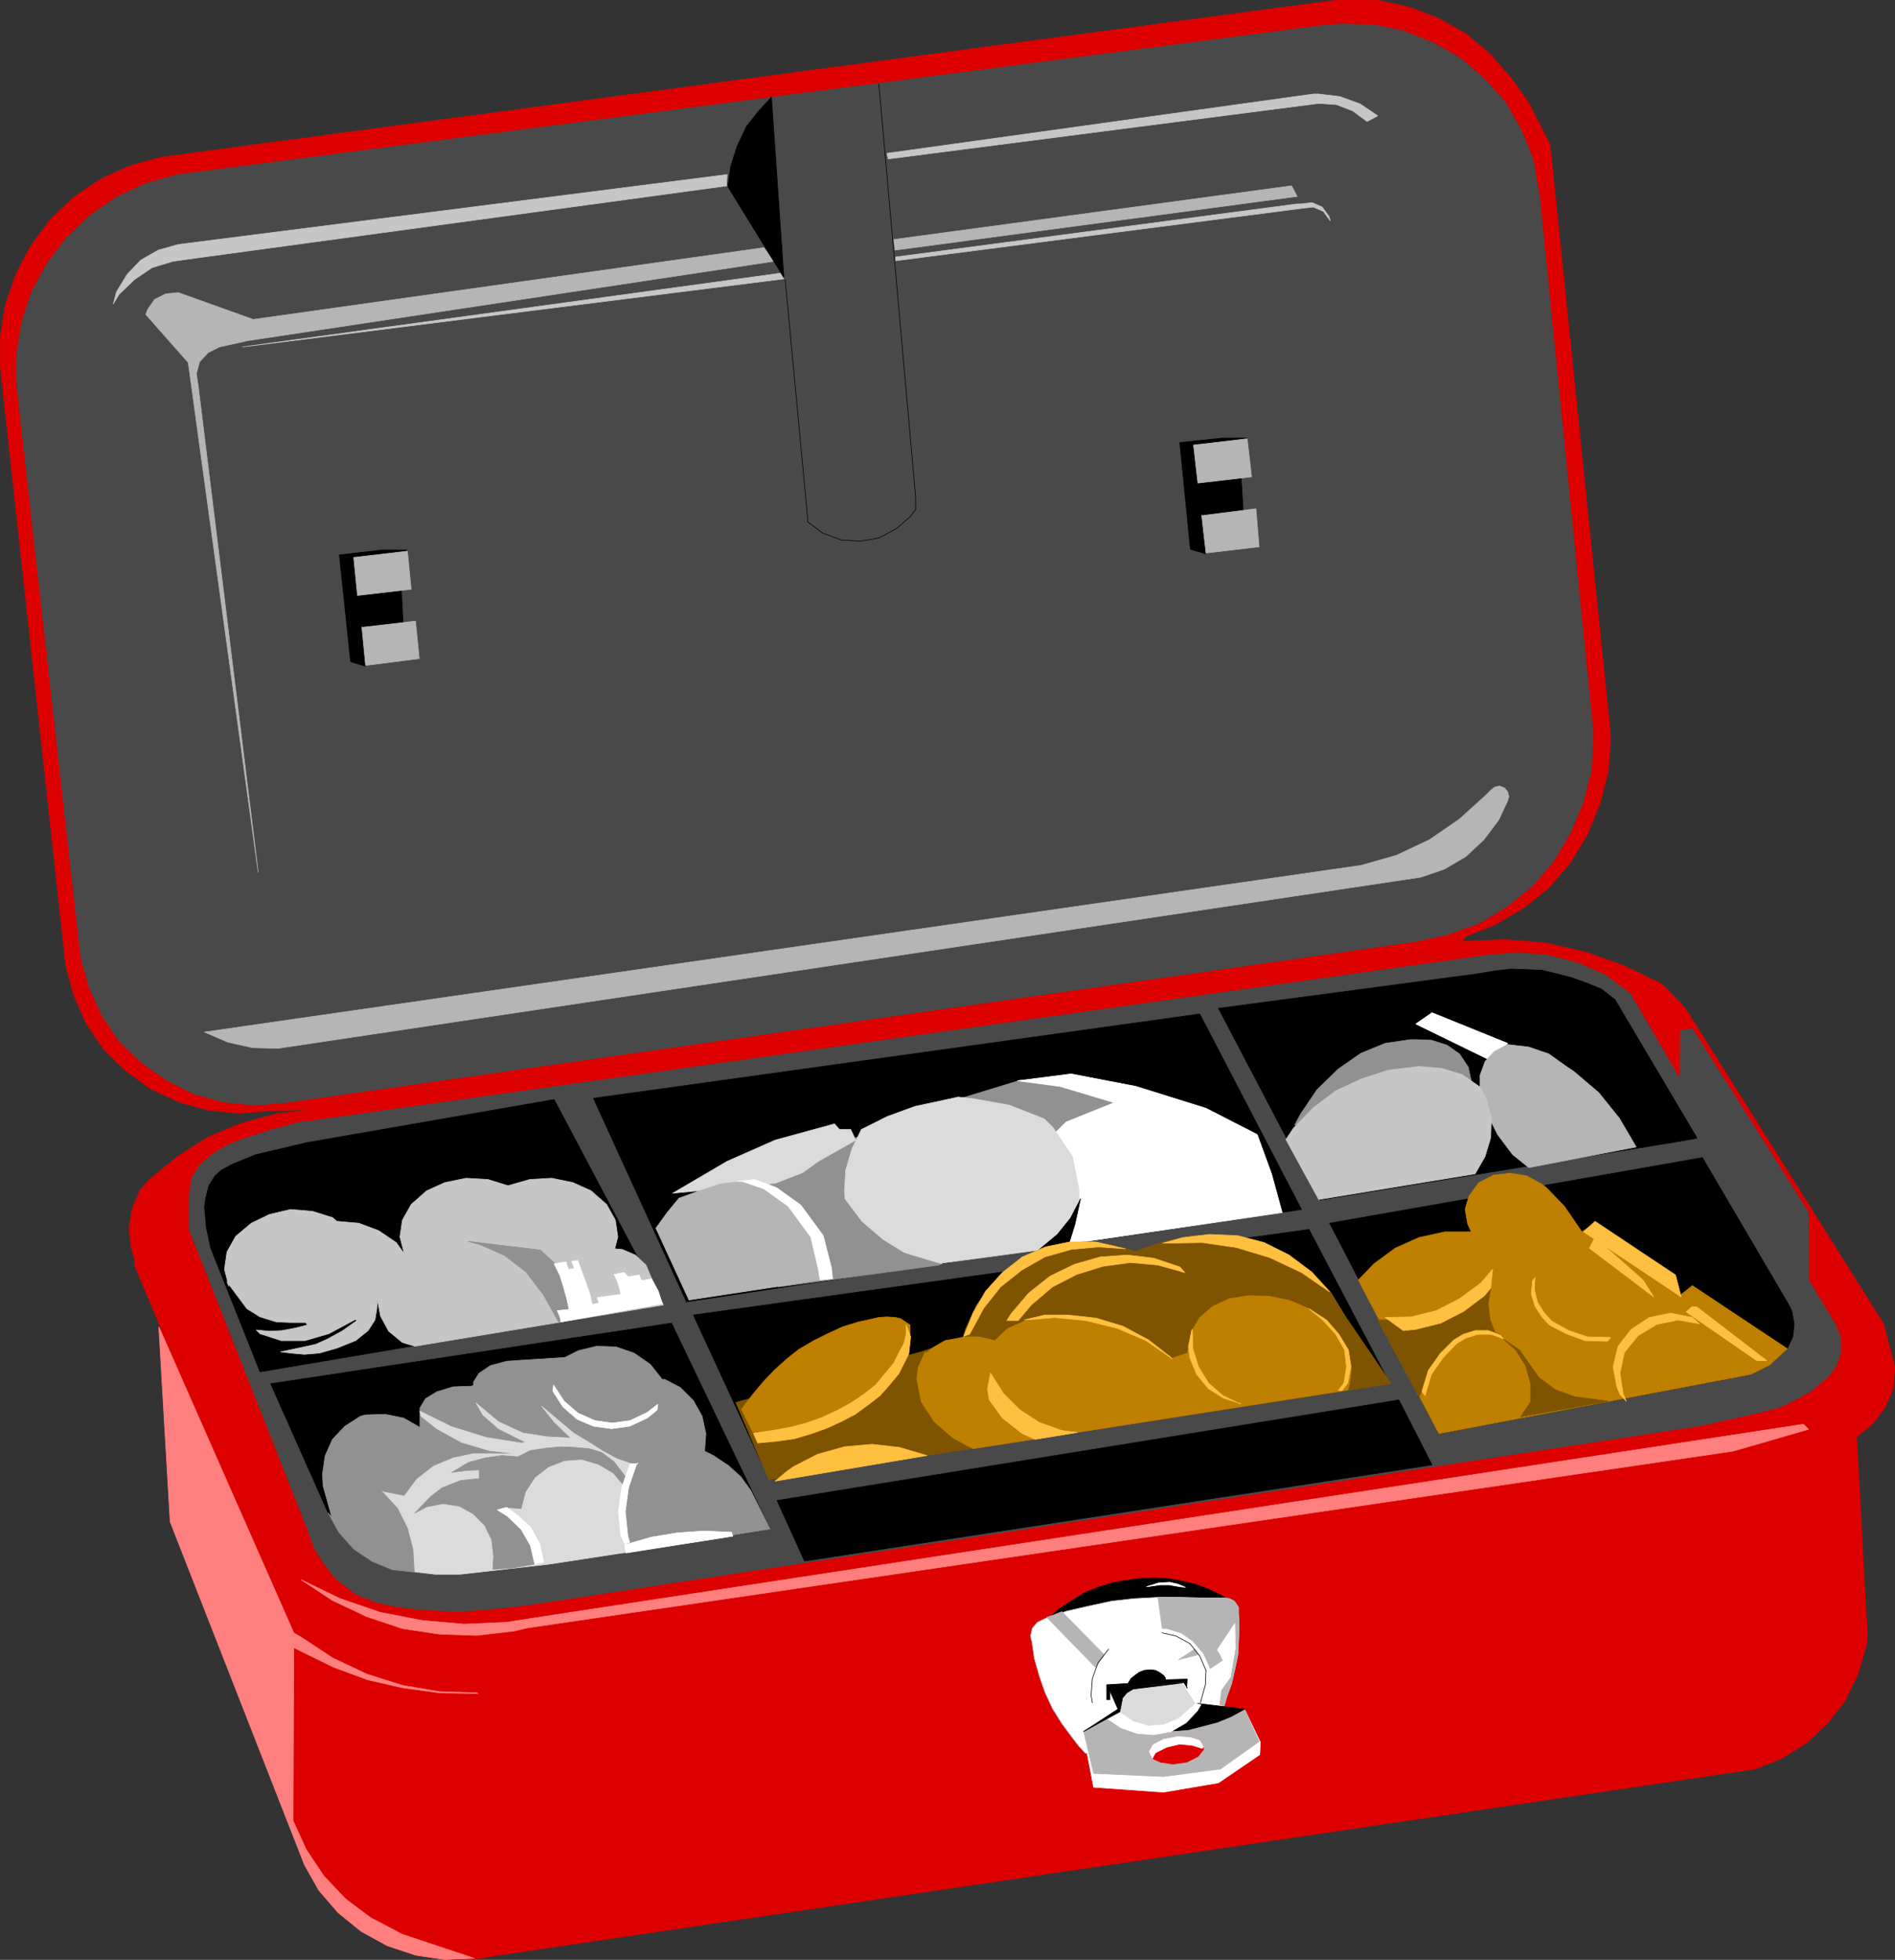 <?xml version="1.0" encoding="UTF-8" standalone="no"?>
<svg
   version="1.0"
   width="129.766mm"
   height="134.168mm"
   id="svg172"
   sodipodi:docname="Cash Box.wmf"
   xmlns:inkscape="http://www.inkscape.org/namespaces/inkscape"
   xmlns:sodipodi="http://sodipodi.sourceforge.net/DTD/sodipodi-0.dtd"
   xmlns="http://www.w3.org/2000/svg"
   xmlns:svg="http://www.w3.org/2000/svg">
  <rect width="100%" height="100%" fill="#333333" stroke="none"/>
  <sodipodi:namedview
     id="namedview172"
     pagecolor="#ffffff"
     bordercolor="#000000"
     borderopacity="0.25"
     inkscape:showpageshadow="2"
     inkscape:pageopacity="0.0"
     inkscape:pagecheckerboard="0"
     inkscape:deskcolor="#d1d1d1"
     inkscape:document-units="mm" />
  <defs
     id="defs1">
    <pattern
       id="WMFhbasepattern"
       patternUnits="userSpaceOnUse"
       width="6"
       height="6"
       x="0"
       y="0" />
  </defs>
  <path
     style="fill:#dd0000;fill-opacity:1;fill-rule:evenodd;stroke:none"
     d="m 41.774,40.642 -8.08,2.262 -7.595,3.394 -6.949,4.686 -6.141,5.818 -5.01,6.787 -3.878,7.272 -2.747,8.08 -1.293,8.08 v 7.757 L 17.049,250.072 l 2.101,7.595 3.232,7.272 4.525,6.625 5.656,5.494 6.464,4.686 7.272,3.394 7.595,2.101 7.918,0.808 7.918,-0.646 h 0.162 l 10.989,-0.323 -9.373,1.131 -9.05,2.424 -8.565,3.555 -7.918,5.01 -7.272,5.979 -2.424,2.747 -2.101,4.848 -0.808,5.171 0.646,5.171 0.808,2.747 v 1.454 l 6.949,16.645 2.909,49.934 34.744,88.879 3.878,6.625 4.848,5.656 5.979,4.848 6.787,3.717 7.272,2.424 7.595,0.97 7.595,-0.162 3.394,-0.646 327.401,-48.479 6.949,-2.747 6.464,-4.04 5.333,-5.01 4.686,-5.979 3.232,-6.787 2.101,-7.11 0.323,-2.909 -2.747,-51.388 4.202,-3.394 3.07,-4.04 2.101,-4.848 0.485,-5.171 v -0.646 l -2.909,-11.15 -51.389,-81.768 -5.979,-6.141 -9.696,-4.686 -10.019,-3.555 -10.504,-2.424 -10.666,-0.808 -10.666,0.485 0.646,-1.293 7.757,-3.07 7.434,-4.363 6.626,-5.333 5.494,-6.464 4.363,-7.272 3.232,-7.918 2.101,-8.241 0.646,-8.403 -0.162,-1.454 -0.162,-2.586 -15.352,-149.801 -5.656,-10.989 -4.363,-6.141 -5.333,-6.141 -6.302,-5.333 -7.11,-4.04 -7.595,-2.909 -8.08,-1.778 h -8.242 -2.909 L 41.935,40.642 v 0 z"
     id="path1" />
  <path
     style="fill:none;stroke:#dd0000;stroke-width:0.162px;stroke-linecap:round;stroke-linejoin:round;stroke-miterlimit:4;stroke-dasharray:none;stroke-opacity:1"
     d="m 41.774,40.642 -8.08,2.262 -7.595,3.394 -6.949,4.686 -6.141,5.818 -5.01,6.787 -3.878,7.272 -2.747,8.08 -1.293,8.08 v 7.757 L 17.049,250.072 l 2.101,7.595 3.232,7.272 4.525,6.625 5.656,5.494 6.464,4.686 7.272,3.394 7.595,2.101 7.918,0.808 7.918,-0.646 h 0.162 l 10.989,-0.323 -9.373,1.131 -9.05,2.424 -8.565,3.555 -7.918,5.01 -7.272,5.979 -2.424,2.747 -2.101,4.848 -0.808,5.171 0.646,5.171 0.808,2.747 v 1.454 l 6.949,16.645 2.909,49.934 34.744,88.879 3.878,6.625 4.848,5.656 5.979,4.848 6.787,3.717 7.272,2.424 7.595,0.97 7.595,-0.162 3.394,-0.646 327.401,-48.479 6.949,-2.747 6.464,-4.04 5.333,-5.01 4.686,-5.979 3.232,-6.787 2.101,-7.11 0.323,-2.909 -2.747,-51.388 4.202,-3.394 3.07,-4.04 2.101,-4.848 0.485,-5.171 v -0.646 l -2.909,-11.15 -51.389,-81.768 -5.979,-6.141 -9.696,-4.686 -10.019,-3.555 -10.504,-2.424 -10.666,-0.808 -10.666,0.485 0.646,-1.293 7.757,-3.07 7.434,-4.363 6.626,-5.333 5.494,-6.464 4.363,-7.272 3.232,-7.918 2.101,-8.241 0.646,-8.403 -0.162,-1.454 -0.162,-2.586 -15.352,-149.801 -5.656,-10.989 -4.363,-6.141 -5.333,-6.141 -6.302,-5.333 -7.11,-4.04 -7.595,-2.909 -8.08,-1.778 h -8.242 -2.909 L 41.935,40.642 v 0"
     id="path2" />
  <path
     style="fill:#494949;fill-opacity:1;fill-rule:evenodd;stroke:none"
     d="m 396.808,41.288 -3.07,-7.595 -4.04,-7.11 -5.494,-6.141 -6.141,-5.333 -7.11,-4.04 -7.757,-3.07 -7.918,-1.616 -8.242,-0.162 -3.07,0.162 -297.828,38.783 -8.242,2.262 -7.757,3.555 -6.787,4.686 -6.141,5.818 -5.01,6.625 -4.04,7.433 -2.586,7.918 -1.293,8.403 v 7.433 l 16.645,148.508 2.101,7.595 3.394,7.433 4.363,6.464 5.656,5.494 6.626,4.686 7.11,3.555 7.595,2.101 8.08,0.808 7.918,-0.646 v 0 l 292.657,-41.692 8.242,-1.778 8.08,-2.909 7.272,-4.363 6.626,-5.333 5.494,-6.464 4.363,-7.433 3.232,-7.757 2.101,-8.241 0.485,-8.565 v -1.131 l -13.898,-138.812 -1.616,-9.373 v 0 z"
     id="path3" />
  <path
     style="fill:none;stroke:#494949;stroke-width:0.162px;stroke-linecap:round;stroke-linejoin:round;stroke-miterlimit:4;stroke-dasharray:none;stroke-opacity:1"
     d="m 396.808,41.288 -3.07,-7.595 -4.04,-7.11 -5.494,-6.141 -6.141,-5.333 -7.11,-4.04 -7.757,-3.07 -7.918,-1.616 -8.242,-0.162 -3.07,0.162 -297.828,38.783 -8.242,2.262 -7.757,3.555 -6.787,4.686 -6.141,5.818 -5.01,6.625 -4.04,7.433 -2.586,7.918 -1.293,8.403 v 7.433 l 16.645,148.508 2.101,7.595 3.394,7.433 4.363,6.464 5.656,5.494 6.626,4.686 7.11,3.555 7.595,2.101 8.08,0.808 7.918,-0.646 v 0 l 292.657,-41.692 8.242,-1.778 8.08,-2.909 7.272,-4.363 6.626,-5.333 5.494,-6.464 4.363,-7.433 3.232,-7.757 2.101,-8.241 0.485,-8.565 v -1.131 l -13.898,-138.812 -1.616,-9.373 v 0"
     id="path4" />
  <path
     style="fill:#ff7f7f;fill-opacity:1;fill-rule:evenodd;stroke:none"
     d="m 466.619,368.523 -327.24,49.934 -8.242,1.293 -10.989,0.485 -10.989,-0.97 -10.827,-2.101 -10.342,-3.555 -10.019,-4.848 8.08,5.333 8.888,4.202 9.211,3.07 9.534,1.454 9.696,0.323 9.696,-1.131 3.394,-0.808 312.049,-45.732 19.554,-5.656 -1.293,-1.293 v 0 z"
     id="path5" />
  <path
     style="fill:none;stroke:#ff7f7f;stroke-width:0.162px;stroke-linecap:round;stroke-linejoin:round;stroke-miterlimit:4;stroke-dasharray:none;stroke-opacity:1"
     d="m 466.619,368.523 -327.24,49.934 -8.242,1.293 -10.989,0.485 -10.989,-0.97 -10.827,-2.101 -10.342,-3.555 -10.019,-4.848 8.08,5.333 8.888,4.202 9.211,3.07 9.534,1.454 9.696,0.323 9.696,-1.131 3.394,-0.808 312.049,-45.732 19.554,-5.656 -1.293,-1.293 v 0"
     id="path6" />
  <path
     style="fill:#b5b5b5;fill-opacity:1;fill-rule:evenodd;stroke:none"
     d="m 367.72,226.963 6.141,-2.101 5.494,-3.232 4.686,-4.363 3.878,-5.171 2.262,-4.848 0.323,-1.131 -0.323,-1.293 -0.808,-0.97 -1.293,-0.485 -1.293,0.323 -0.97,0.808 -1.131,1.131 -6.949,6.302 -7.757,5.333 -8.565,4.04 -9.05,2.586 -299.444,43.146 5.979,2.586 6.464,1.454 6.626,0.162 295.728,-44.278 z"
     id="path7" />
  <path
     style="fill:none;stroke:#b5b5b5;stroke-width:0.162px;stroke-linecap:round;stroke-linejoin:round;stroke-miterlimit:4;stroke-dasharray:none;stroke-opacity:1"
     d="m 367.72,226.963 6.141,-2.101 5.494,-3.232 4.686,-4.363 3.878,-5.171 2.262,-4.848 0.323,-1.131 -0.323,-1.293 -0.808,-0.97 -1.293,-0.485 -1.293,0.323 -0.97,0.808 -1.131,1.131 -6.949,6.302 -7.757,5.333 -8.565,4.04 -9.05,2.586 -299.444,43.146 5.979,2.586 6.464,1.454 6.626,0.162 295.728,-44.278 v 0"
     id="path8" />
  <path
     style="fill:#b5b5b5;fill-opacity:1;fill-rule:evenodd;stroke:none"
     d="M 64.074,88.151 200.141,67.628 197.717,64.073 65.529,82.657 46.137,75.708 l -3.232,0.323 -2.909,1.454 -1.778,2.586 -0.485,1.293 10.989,12.443 18.099,131.863 -15.514,-125.723 -0.485,-3.232 0.808,-3.07 2.262,-2.424 2.909,-1.454 7.272,-1.616 z"
     id="path9" />
  <path
     style="fill:none;stroke:#b5b5b5;stroke-width:0.162px;stroke-linecap:round;stroke-linejoin:round;stroke-miterlimit:4;stroke-dasharray:none;stroke-opacity:1"
     d="M 64.074,88.151 200.141,67.628 197.717,64.073 65.529,82.657 46.137,75.708 l -3.232,0.323 -2.909,1.454 -1.778,2.586 -0.485,1.293 10.989,12.443 18.099,131.863 -15.514,-125.723 -0.485,-3.232 0.808,-3.07 2.262,-2.424 2.909,-1.454 7.272,-1.616 v 0"
     id="path10" />
  <path
     style="fill:#c6c6c6;fill-opacity:1;fill-rule:evenodd;stroke:none"
     d="M 202.889,72.153 62.782,89.767 201.919,70.699 l 0.97,1.454 z"
     id="path11" />
  <path
     style="fill:none;stroke:#c6c6c6;stroke-width:0.162px;stroke-linecap:round;stroke-linejoin:round;stroke-miterlimit:4;stroke-dasharray:none;stroke-opacity:1"
     d="M 202.889,72.153 62.782,89.767 201.919,70.699 l 0.97,1.454 v 0"
     id="path12" />
  <path
     style="fill:#494949;fill-opacity:1;fill-rule:evenodd;stroke:none"
     d="m 78.295,290.148 -8.403,2.262 -7.434,2.424 -3.555,1.454 -3.878,2.262 -3.232,2.747 -2.101,3.394 -0.808,5.01 v 8.241 l 30.704,77.728 1.778,5.01 2.909,4.525 2.747,3.394 5.333,4.04 5.171,1.939 5.01,1.131 5.171,0.646 10.666,0.646 10.342,-0.808 9.373,-1.131 302.353,-46.217 15.675,-3.555 4.202,-1.131 3.07,-1.293 5.494,-3.07 4.363,-3.717 2.101,-2.747 1.131,-3.717 -0.162,-3.717 -1.131,-2.909 -7.11,-11.797 v -17.453 l -30.058,-47.51 -3.07,0.323 -0.162,12.605 -12.928,-22.139 -6.302,-4.686 -7.272,-3.232 -7.595,-1.939 -7.918,-0.646 -7.918,0.646 -306.393,43.146 v 0 z"
     id="path13" />
  <path
     style="fill:none;stroke:#494949;stroke-width:0.162px;stroke-linecap:round;stroke-linejoin:round;stroke-miterlimit:4;stroke-dasharray:none;stroke-opacity:1"
     d="m 78.295,290.148 -8.403,2.262 -7.434,2.424 -3.555,1.454 -3.878,2.262 -3.232,2.747 -2.101,3.394 -0.808,5.01 v 8.241 l 30.704,77.728 1.778,5.01 2.909,4.525 2.747,3.394 5.333,4.04 5.171,1.939 5.01,1.131 5.171,0.646 10.666,0.646 10.342,-0.808 9.373,-1.131 302.353,-46.217 15.675,-3.555 4.202,-1.131 3.07,-1.293 5.494,-3.07 4.363,-3.717 2.101,-2.747 1.131,-3.717 -0.162,-3.717 -1.131,-2.909 -7.11,-11.797 v -17.453 l -30.058,-47.51 -3.07,0.323 -0.162,12.605 -12.928,-22.139 -6.302,-4.686 -7.272,-3.232 -7.595,-1.939 -7.918,-0.646 -7.918,0.646 -306.393,43.146 v 0"
     id="path14" />
  <path
     style="fill:#ff7f7f;fill-opacity:1;fill-rule:evenodd;stroke:none"
     d="m 122.735,506.688 -7.595,0.323 -7.595,-1.131 -7.272,-2.424 -6.787,-3.717 -5.979,-4.848 -5.01,-5.818 -3.717,-6.625 -34.744,-88.717 -2.909,-49.934 v -0.485 l 34.906,79.183 1.939,1.131 8.08,5.333 8.888,4.202 9.211,2.909 9.534,1.616 9.696,0.323 0.323,0.162 -9.858,-0.162 -9.534,-1.293 -9.211,-2.101 -8.726,-3.232 -8.242,-4.04 -1.939,-0.97 h -0.162 l -0.162,43.47 v 1.293 l 3.394,7.433 4.525,6.787 5.656,5.979 6.464,4.848 7.11,3.717 0.808,0.485 z"
     id="path15" />
  <path
     style="fill:none;stroke:#ff7f7f;stroke-width:0.162px;stroke-linecap:round;stroke-linejoin:round;stroke-miterlimit:4;stroke-dasharray:none;stroke-opacity:1"
     d="m 122.735,506.688 -7.595,0.323 -7.595,-1.131 -7.272,-2.424 -6.787,-3.717 -5.979,-4.848 -5.01,-5.818 -3.717,-6.625 -34.744,-88.717 -2.909,-49.934 v -0.485 l 34.906,79.183 1.939,1.131 8.08,5.333 8.888,4.202 9.211,2.909 9.534,1.616 9.696,0.323 0.323,0.162 -9.858,-0.162 -9.534,-1.293 -9.211,-2.101 -8.726,-3.232 -8.242,-4.04 -1.939,-0.97 h -0.162 l -0.162,43.47 v 1.293 l 3.394,7.433 4.525,6.787 5.656,5.979 6.464,4.848 7.11,3.717 0.808,0.485 18.907,6.302 v 0"
     id="path16" />
  <path
     style="fill:#c6c6c6;fill-opacity:1;fill-rule:evenodd;stroke:none"
     d="m 188.021,48.075 0.162,-2.909 -142.046,18.099 -5.171,1.454 -4.525,2.586 -3.555,3.717 -2.747,4.525 -0.808,3.07 1.454,-2.424 4.04,-3.878 4.525,-3.07 5.333,-1.616 5.656,-0.808 137.845,-18.745 v 0 z"
     id="path17" />
  <path
     style="fill:none;stroke:#c6c6c6;stroke-width:0.162px;stroke-linecap:round;stroke-linejoin:round;stroke-miterlimit:4;stroke-dasharray:none;stroke-opacity:1"
     d="m 188.021,48.075 0.162,-2.909 -142.046,18.099 -5.171,1.454 -4.525,2.586 -3.555,3.717 -2.747,4.525 -0.808,3.07 1.454,-2.424 4.04,-3.878 4.525,-3.07 5.333,-1.616 5.656,-0.808 137.845,-18.745 v 0"
     id="path18" />
  <path
     style="fill:#c6c6c6;fill-opacity:1;fill-rule:evenodd;stroke:none"
     d="m 229.553,39.672 0.323,1.454 111.504,-14.382 4.525,0.323 4.202,1.616 3.717,2.747 2.747,-1.454 -4.525,-3.07 -5.333,-1.939 -5.494,-0.646 h -1.293 z"
     id="path19" />
  <path
     style="fill:none;stroke:#c6c6c6;stroke-width:0.162px;stroke-linecap:round;stroke-linejoin:round;stroke-miterlimit:4;stroke-dasharray:none;stroke-opacity:1"
     d="m 229.553,39.672 0.323,1.454 111.504,-14.382 4.525,0.323 4.202,1.616 3.717,2.747 2.747,-1.454 -4.525,-3.07 -5.333,-1.939 -5.494,-0.646 h -1.293 L 229.553,39.672 v 0"
     id="path20" />
  <path
     style="fill:#b5b5b5;fill-opacity:1;fill-rule:evenodd;stroke:none"
     d="m 231.33,61.973 0.323,2.747 104.07,-13.897 -1.454,-2.747 -102.939,13.897 z"
     id="path21" />
  <path
     style="fill:none;stroke:#b5b5b5;stroke-width:0.162px;stroke-linecap:round;stroke-linejoin:round;stroke-miterlimit:4;stroke-dasharray:none;stroke-opacity:1"
     d="m 231.33,61.973 0.323,2.747 104.07,-13.897 -1.454,-2.747 -102.939,13.897 v 0"
     id="path22" />
  <path
     style="fill:#c6c6c6;fill-opacity:1;fill-rule:evenodd;stroke:none"
     d="m 337.016,53.893 2.909,-0.323 2.586,1.131 1.778,2.424 -0.323,-1.131 -1.778,-2.424 -2.586,-1.131 -2.909,0.323 h -0.97 L 231.815,66.497 v 0.97 z"
     id="path23" />
  <path
     style="fill:none;stroke:#c6c6c6;stroke-width:0.162px;stroke-linecap:round;stroke-linejoin:round;stroke-miterlimit:4;stroke-dasharray:none;stroke-opacity:1"
     d="m 337.016,53.893 2.909,-0.323 2.586,1.131 1.778,2.424 -0.323,-1.131 -1.778,-2.424 -2.586,-1.131 -2.909,0.323 h -0.97 L 231.815,66.497 v 0.97 L 337.016,53.893 v 0"
     id="path24" />
  <path
     style="fill:#000000;fill-opacity:1;fill-rule:evenodd;stroke:none"
     d="m 202.889,71.83 -14.544,-23.593 0.808,-5.333 1.616,-5.01 2.424,-5.171 3.07,-3.878 3.394,-3.717 3.232,46.702 z"
     id="path25" />
  <path
     style="fill:none;stroke:#000000;stroke-width:0.162px;stroke-linecap:round;stroke-linejoin:round;stroke-miterlimit:4;stroke-dasharray:none;stroke-opacity:1"
     d="m 202.889,71.83 -14.544,-23.593 0.808,-5.333 1.616,-5.01 2.424,-5.171 3.07,-3.878 3.394,-3.717 3.232,46.702 v 0"
     id="path26" />
  <path
     style="fill:none;stroke:#000000;stroke-width:0.162px;stroke-linecap:round;stroke-linejoin:round;stroke-miterlimit:4;stroke-dasharray:none;stroke-opacity:1"
     d="m 203.212,72.315 5.818,61.73 v 0.97 l 3.878,2.909 4.848,1.778 4.848,0.323 4.848,-0.808 4.525,-2.424 3.717,-3.232 1.293,-1.778 v -3.07 L 227.452,21.735"
     id="path27" />
  <path
     style="fill:#000000;fill-opacity:1;fill-rule:evenodd;stroke:none"
     d="m 362.064,362.22 8.565,16.806 -162.408,24.886 -7.11,-15.675 160.953,-26.017 z"
     id="path28" />
  <path
     style="fill:none;stroke:#000000;stroke-width:0.162px;stroke-linecap:round;stroke-linejoin:round;stroke-miterlimit:4;stroke-dasharray:none;stroke-opacity:1"
     d="m 362.064,362.22 8.565,16.806 -162.408,24.886 -7.11,-15.675 160.953,-26.017 v 0"
     id="path29" />
  <path
     style="fill:#000000;fill-opacity:1;fill-rule:evenodd;stroke:none"
     d="m 105.282,142.286 h -6.302 l -11.15,1.293 2.909,27.633 3.717,1.131 10.181,-4.686 -0.808,-15.998 z"
     id="path30" />
  <path
     style="fill:none;stroke:#000000;stroke-width:0.162px;stroke-linecap:round;stroke-linejoin:round;stroke-miterlimit:4;stroke-dasharray:none;stroke-opacity:1"
     d="m 105.282,142.286 h -6.302 l -11.15,1.293 2.909,27.633 3.717,1.131 10.181,-4.686 -0.808,-15.998 1.454,-9.373 v 0"
     id="path31" />
  <path
     style="fill:#b5b5b5;fill-opacity:1;fill-rule:evenodd;stroke:none"
     d="m 91.546,144.226 0.97,9.857 13.898,-1.616 -0.97,-9.857 z"
     id="path32" />
  <path
     style="fill:none;stroke:#b5b5b5;stroke-width:0.162px;stroke-linecap:round;stroke-linejoin:round;stroke-miterlimit:4;stroke-dasharray:none;stroke-opacity:1"
     d="m 91.546,144.226 0.97,9.857 13.898,-1.616 -0.97,-9.857 -13.898,1.616 v 0"
     id="path33" />
  <path
     style="fill:#b5b5b5;fill-opacity:1;fill-rule:evenodd;stroke:none"
     d="m 93.647,162.163 0.97,10.019 13.898,-1.778 -0.97,-9.696 -13.898,1.616 v 0 z"
     id="path34" />
  <path
     style="fill:none;stroke:#b5b5b5;stroke-width:0.162px;stroke-linecap:round;stroke-linejoin:round;stroke-miterlimit:4;stroke-dasharray:none;stroke-opacity:1"
     d="m 93.647,162.163 0.97,10.019 13.898,-1.778 -0.97,-9.696 -13.898,1.616 v 0"
     id="path35" />
  <path
     style="fill:#000000;fill-opacity:1;fill-rule:evenodd;stroke:none"
     d="m 322.796,113.361 h -6.464 l -10.989,1.131 2.747,27.633 3.878,1.131 10.181,-4.525 -0.97,-15.998 z"
     id="path36" />
  <path
     style="fill:none;stroke:#000000;stroke-width:0.162px;stroke-linecap:round;stroke-linejoin:round;stroke-miterlimit:4;stroke-dasharray:none;stroke-opacity:1"
     d="m 322.796,113.361 h -6.464 l -10.989,1.131 2.747,27.633 3.878,1.131 10.181,-4.525 -0.97,-15.998 1.616,-9.373 v 0"
     id="path37" />
  <path
     style="fill:#b5b5b5;fill-opacity:1;fill-rule:evenodd;stroke:none"
     d="m 308.898,115.138 1.131,9.857 13.898,-1.616 -1.131,-9.857 -13.736,1.616 v 0 z"
     id="path38" />
  <path
     style="fill:none;stroke:#b5b5b5;stroke-width:0.162px;stroke-linecap:round;stroke-linejoin:round;stroke-miterlimit:4;stroke-dasharray:none;stroke-opacity:1"
     d="m 308.898,115.138 1.131,9.857 13.898,-1.616 -1.131,-9.857 -13.736,1.616 v 0"
     id="path39" />
  <path
     style="fill:#b5b5b5;fill-opacity:1;fill-rule:evenodd;stroke:none"
     d="m 310.999,133.237 1.131,9.857 13.736,-1.616 -0.808,-9.857 -13.898,1.778 v 0 z"
     id="path40" />
  <path
     style="fill:none;stroke:#b5b5b5;stroke-width:0.162px;stroke-linecap:round;stroke-linejoin:round;stroke-miterlimit:4;stroke-dasharray:none;stroke-opacity:1"
     d="m 310.999,133.237 1.131,9.857 13.736,-1.616 -0.808,-9.857 -13.898,1.778 v 0"
     id="path41" />
  <path
     style="fill:#000000;fill-opacity:1;fill-rule:evenodd;stroke:none"
     d="m 317.14,413.447 -0.97,-0.646 -3.394,-1.616 -3.394,-1.293 -3.555,-0.808 -3.555,-0.646 -3.717,-0.162 -3.717,0.162 -3.555,0.485 -3.555,0.646 -3.555,1.131 -3.555,1.454 -2.909,1.778 -3.232,2.101 -0.97,0.808 -1.778,1.454 z"
     id="path42" />
  <path
     style="fill:none;stroke:#000000;stroke-width:0.162px;stroke-linecap:round;stroke-linejoin:round;stroke-miterlimit:4;stroke-dasharray:none;stroke-opacity:1"
     d="m 317.14,413.447 -0.97,-0.646 -3.394,-1.616 -3.394,-1.293 -3.555,-0.808 -3.555,-0.646 -3.717,-0.162 -3.717,0.162 -3.555,0.485 -3.555,0.646 -3.555,1.131 -3.555,1.454 -2.909,1.778 -3.232,2.101 -0.97,0.808 -1.778,1.454 45.41,-4.848 v 0"
     id="path43" />
  <path
     style="fill:#ffffff;fill-opacity:1;fill-rule:evenodd;stroke:none"
     d="m 280.941,453.684 -1.778,-1.939 -1.616,-2.101 -2.747,-3.717 -2.424,-3.878 -1.939,-4.202 -1.454,-4.202 -1.293,-4.525 -0.646,-4.525 -0.162,-0.323 -0.162,-1.131 0.485,-1.939 1.293,-1.454 1.939,-0.97 5.656,-1.939 5.656,-1.293 5.979,-1.293 5.818,-0.646 6.141,-0.323 h 5.818 l 5.494,0.162 h 5.656 l 1.454,0.162 1.293,0.646 1.131,1.616 v 1.454 l 0.162,3.555 -0.162,3.717 -0.162,3.555 -0.808,3.878 -0.808,3.555 -1.293,3.555 -0.646,2.262 -35.875,12.281 z"
     id="path44" />
  <path
     style="fill:none;stroke:#b5b5b5;stroke-width:0.162px;stroke-linecap:round;stroke-linejoin:round;stroke-miterlimit:4;stroke-dasharray:none;stroke-opacity:1"
     d="m 280.941,453.684 -1.778,-1.939 -1.616,-2.101 -2.747,-3.717 -2.424,-3.878 -1.939,-4.202 -1.454,-4.202 -1.293,-4.525 -0.646,-4.525 -0.162,-0.323 -0.162,-1.131 0.485,-1.939 1.293,-1.454 1.939,-0.97 5.656,-1.939 5.656,-1.293 5.979,-1.293 5.818,-0.646 6.141,-0.323 h 5.818 l 5.494,0.162 h 5.656 l 1.454,0.162 1.293,0.646 1.131,1.616 v 1.454 l 0.162,3.555 -0.162,3.717 -0.162,3.555 -0.808,3.878 -0.808,3.555 -1.293,3.555 -0.646,2.262 -35.875,12.281 v 0"
     id="path45" />
  <path
     style="fill:#b5b5b5;fill-opacity:1;fill-rule:evenodd;stroke:none"
     d="m 309.221,426.698 -4.202,2.747 5.01,-1.293 -0.808,-1.454 z"
     id="path46" />
  <path
     style="fill:none;stroke:#b5b5b5;stroke-width:0.162px;stroke-linecap:round;stroke-linejoin:round;stroke-miterlimit:4;stroke-dasharray:none;stroke-opacity:1"
     d="m 309.221,426.698 -4.202,2.747 5.01,-1.293 -0.808,-1.454 v 0"
     id="path47" />
  <path
     style="fill:#ffffff;fill-opacity:1;fill-rule:evenodd;stroke:none"
     d="m 296.778,410.538 3.07,-0.97 2.909,-0.162 2.101,0.485 1.939,0.808 -1.454,-0.162 -2.747,-0.485 h -2.262 l -3.394,0.485 v 0 z"
     id="path48" />
  <path
     style="fill:none;stroke:#ffffff;stroke-width:0.162px;stroke-linecap:round;stroke-linejoin:round;stroke-miterlimit:4;stroke-dasharray:none;stroke-opacity:1"
     d="m 296.778,410.538 3.07,-0.97 2.909,-0.162 2.101,0.485 1.939,0.808 -1.454,-0.162 -2.747,-0.485 h -2.262 l -3.394,0.485 v 0"
     id="path49" />
  <path
     style="fill:#b5b5b5;fill-opacity:1;fill-rule:evenodd;stroke:none"
     d="m 270.922,418.456 12.605,12.928 1.293,-1.778 0.97,-1.454 -10.989,-11.15 -1.939,0.808 -1.939,0.646 z"
     id="path50" />
  <path
     style="fill:none;stroke:#b5b5b5;stroke-width:0.162px;stroke-linecap:round;stroke-linejoin:round;stroke-miterlimit:4;stroke-dasharray:none;stroke-opacity:1"
     d="m 270.922,418.456 12.605,12.928 1.293,-1.778 0.97,-1.454 -10.989,-11.15 -1.939,0.808 -1.939,0.646 v 0"
     id="path51" />
  <path
     style="fill:#b5b5b5;fill-opacity:1;fill-rule:evenodd;stroke:none"
     d="m 310.999,413.447 h 5.656 l 1.454,0.162 1.293,0.646 1.131,1.616 v 1.454 l 0.162,3.555 -0.162,3.717 -0.162,3.555 -0.808,3.878 -0.808,3.555 -1.293,3.555 -0.646,2.262 -1.131,-0.323 0.485,-3.717 2.424,-3.394 1.293,-7.595 -0.162,-6.787 -4.848,7.272 0.808,1.293 0.646,1.454 -3.07,2.101 -1.778,-3.878 -2.747,-3.232 -3.07,-2.101 -3.717,-1.131 h -1.131 l -1.131,-8.08 11.312,0.162 z"
     id="path52" />
  <path
     style="fill:none;stroke:#b5b5b5;stroke-width:0.162px;stroke-linecap:round;stroke-linejoin:round;stroke-miterlimit:4;stroke-dasharray:none;stroke-opacity:1"
     d="m 310.999,413.447 h 5.656 l 1.454,0.162 1.293,0.646 1.131,1.616 v 1.454 l 0.162,3.555 -0.162,3.717 -0.162,3.555 -0.808,3.878 -0.808,3.555 -1.293,3.555 -0.646,2.262 -1.131,-0.323 0.485,-3.717 2.424,-3.394 1.293,-7.595 -0.162,-6.787 -4.848,7.272 0.808,1.293 0.646,1.454 -3.07,2.101 -1.778,-3.878 -2.747,-3.232 -3.07,-2.101 -3.717,-1.131 h -1.131 l -1.131,-8.08 11.312,0.162 v 0"
     id="path53" />
  <path
     style="fill:none;stroke:#000000;stroke-width:0.162px;stroke-linecap:round;stroke-linejoin:round;stroke-miterlimit:4;stroke-dasharray:none;stroke-opacity:1"
     d="m 312.13,432.192 -1.616,-3.717 -2.586,-3.232 -3.555,-1.939 -3.555,-0.808"
     id="path54" />
  <path
     style="fill:none;stroke:#000000;stroke-width:0.162px;stroke-linecap:round;stroke-linejoin:round;stroke-miterlimit:4;stroke-dasharray:none;stroke-opacity:1"
     d="m 310.676,440.595 1.293,-4.686 0.162,-3.717"
     id="path55" />
  <path
     style="fill:none;stroke:#000000;stroke-width:0.162px;stroke-linecap:round;stroke-linejoin:round;stroke-miterlimit:4;stroke-dasharray:none;stroke-opacity:1"
     d="m 286.92,426.698 -2.747,3.555 -1.454,4.04 -0.323,4.363 0.323,1.939"
     id="path56" />
  <path
     style="fill:#ffffff;fill-opacity:1;fill-rule:evenodd;stroke:none"
     d="m 305.666,435.585 3.555,5.01 12.928,1.778 4.04,8.403 -0.162,3.232 -10.666,7.272 -14.221,2.424 -18.099,-1.293 -2.747,-14.382 8.08,-4.525 -1.454,-4.363 v -2.424 l 18.746,-1.131 z"
     id="path57" />
  <path
     style="fill:none;stroke:#ffffff;stroke-width:0.162px;stroke-linecap:round;stroke-linejoin:round;stroke-miterlimit:4;stroke-dasharray:none;stroke-opacity:1"
     d="m 305.666,435.585 3.555,5.01 12.928,1.778 4.04,8.403 -0.162,3.232 -10.666,7.272 -14.221,2.424 -18.099,-1.293 -2.747,-14.382 8.08,-4.525 -1.454,-4.363 v -2.424 l 18.746,-1.131 v 0"
     id="path58" />
  <path
     style="fill:#b5b5b5;fill-opacity:1;fill-rule:evenodd;stroke:none"
     d="m 322.149,442.373 -12.928,-1.616 -3.555,-5.494 -18.422,1.293 2.747,6.141 -9.534,5.171 2.586,10.989 18.099,0.808 14.706,-1.939 10.019,-7.11 z"
     id="path59" />
  <path
     style="fill:none;stroke:#b5b5b5;stroke-width:0.162px;stroke-linecap:round;stroke-linejoin:round;stroke-miterlimit:4;stroke-dasharray:none;stroke-opacity:1"
     d="m 322.149,442.373 -12.928,-1.616 -3.555,-5.494 -18.422,1.293 2.747,6.141 -9.534,5.171 2.586,10.989 18.099,0.808 14.706,-1.939 10.019,-7.11 -3.717,-8.241 v 0"
     id="path60" />
  <path
     style="fill:#dd0000;fill-opacity:1;fill-rule:evenodd;stroke:none"
     d="m 311.484,451.907 -0.97,-1.616 -2.586,-0.808 -3.232,-0.162 -3.555,0.646 -2.747,1.454 -0.97,1.778 0.808,1.778 2.101,0.97 3.232,0.485 3.555,-0.485 2.909,-1.454 1.454,-1.778 z"
     id="path61" />
  <path
     style="fill:none;stroke:#dd0000;stroke-width:0.162px;stroke-linecap:round;stroke-linejoin:round;stroke-miterlimit:4;stroke-dasharray:none;stroke-opacity:1"
     d="m 311.484,451.907 -0.97,-1.616 -2.586,-0.808 -3.232,-0.162 -3.555,0.646 -2.747,1.454 -0.97,1.778 0.808,1.778 2.101,0.97 3.232,0.485 3.555,-0.485 2.909,-1.454 1.454,-1.778 v -0.808 0"
     id="path62" />
  <path
     style="fill:#ffffff;fill-opacity:1;fill-rule:evenodd;stroke:none"
     d="m 311.484,451.907 -0.97,-1.616 -2.586,-0.808 -3.232,-0.162 -3.555,0.646 -2.747,1.454 -0.97,1.778 0.808,1.778 v 0 l 0.808,-1.454 2.909,-1.454 3.394,-0.808 3.232,0.323 2.586,0.808 z"
     id="path63" />
  <path
     style="fill:none;stroke:#ffffff;stroke-width:0.162px;stroke-linecap:round;stroke-linejoin:round;stroke-miterlimit:4;stroke-dasharray:none;stroke-opacity:1"
     d="m 311.484,451.907 -0.97,-1.616 -2.586,-0.808 -3.232,-0.162 -3.555,0.646 -2.747,1.454 -0.97,1.778 0.808,1.778 v 0 l 0.808,-1.454 2.909,-1.454 3.394,-0.808 3.232,0.323 2.586,0.808 0.323,-0.485 v 0"
     id="path64" />
  <path
     style="fill:#000000;fill-opacity:1;fill-rule:evenodd;stroke:none"
     d="m 303.404,447.867 4.202,-0.323 3.717,-0.97 3.717,-0.97 3.555,-1.454 3.555,-1.939 -12.12,-1.454 -6.626,7.11 z"
     id="path65" />
  <path
     style="fill:none;stroke:#000000;stroke-width:0.162px;stroke-linecap:round;stroke-linejoin:round;stroke-miterlimit:4;stroke-dasharray:none;stroke-opacity:1"
     d="m 303.404,447.867 4.202,-0.323 3.717,-0.97 3.717,-0.97 3.555,-1.454 3.555,-1.939 -12.12,-1.454 -6.626,7.11 v 0"
     id="path66" />
  <path
     style="fill:#ffffff;fill-opacity:1;fill-rule:evenodd;stroke:none"
     d="m 289.991,443.019 3.394,2.262 3.878,1.131 4.04,-0.323 3.717,-1.616 4.202,-3.717 1.616,0.323 -0.97,1.616 -2.909,3.07 -3.878,2.262 -4.363,0.808 -4.363,-0.323 -4.202,-1.454 -3.394,-2.262 3.232,-1.616 v 0 z"
     id="path67" />
  <path
     style="fill:none;stroke:#ffffff;stroke-width:0.162px;stroke-linecap:round;stroke-linejoin:round;stroke-miterlimit:4;stroke-dasharray:none;stroke-opacity:1"
     d="m 289.991,443.019 3.394,2.262 3.878,1.131 4.04,-0.323 3.717,-1.616 4.202,-3.717 1.616,0.323 -0.97,1.616 -2.909,3.07 -3.878,2.262 -4.363,0.808 -4.363,-0.323 -4.202,-1.454 -3.394,-2.262 3.232,-1.616 v 0"
     id="path68" />
  <path
     style="fill:#dbdbdb;fill-opacity:1;fill-rule:evenodd;stroke:none"
     d="m 289.991,443.019 3.394,2.262 3.878,1.131 4.04,-0.323 3.717,-1.616 4.202,-3.717 -3.555,-5.494 -18.422,1.293 2.747,6.141 v 0.485 0 z"
     id="path69" />
  <path
     style="fill:none;stroke:#dbdbdb;stroke-width:0.162px;stroke-linecap:round;stroke-linejoin:round;stroke-miterlimit:4;stroke-dasharray:none;stroke-opacity:1"
     d="m 289.991,443.019 3.394,2.262 3.878,1.131 4.04,-0.323 3.717,-1.616 4.202,-3.717 -3.555,-5.494 -18.422,1.293 2.747,6.141 v 0.485 0"
     id="path70" />
  <path
     style="fill:#000000;fill-opacity:1;fill-rule:evenodd;stroke:none"
     d="m 290.314,439.625 1.293,-1.616 1.616,-0.97 12.928,-1.616 -19.23,1.293 2.424,5.494 -8.888,5.817 9.373,-5.171 0.646,-3.232 v 0 z"
     id="path71" />
  <path
     style="fill:none;stroke:#000000;stroke-width:0.162px;stroke-linecap:round;stroke-linejoin:round;stroke-miterlimit:4;stroke-dasharray:none;stroke-opacity:1"
     d="m 290.314,439.625 1.293,-1.616 1.616,-0.97 12.928,-1.616 -19.23,1.293 2.424,5.494 -8.888,5.817 9.373,-5.171 0.646,-3.232 v 0"
     id="path72" />
  <path
     style="fill:#000000;fill-opacity:1;fill-rule:evenodd;stroke:none"
     d="m 307.12,436.717 0.162,-2.262 -5.656,0.162 v -0.485 l -0.485,-0.646 -1.131,-0.808 -0.97,-0.485 -1.293,-0.162 -1.616,0.162 -1.293,0.485 -1.293,0.97 -0.808,0.646 -0.808,1.293 -5.494,0.323 v 3.878 h 0.808 v -3.07 l 19.069,-1.454 0.97,1.454 z"
     id="path73" />
  <path
     style="fill:none;stroke:#000000;stroke-width:0.162px;stroke-linecap:round;stroke-linejoin:round;stroke-miterlimit:4;stroke-dasharray:none;stroke-opacity:1"
     d="m 307.12,436.717 0.162,-2.262 -5.656,0.162 v -0.485 l -0.485,-0.646 -1.131,-0.808 -0.97,-0.485 -1.293,-0.162 -1.616,0.162 -1.293,0.485 -1.293,0.97 -0.808,0.646 -0.808,1.293 -5.494,0.323 v 3.878 h 0.808 v -3.07 l 19.069,-1.454 0.97,1.454 h -0.162 v 0"
     id="path74" />
  <path
     style="fill:#000000;fill-opacity:1;fill-rule:evenodd;stroke:none"
     d="m 177.517,336.85 159.337,-23.916 -26.341,-50.58 -156.913,21.816 24.078,52.681 v 0 z"
     id="path75" />
  <path
     style="fill:none;stroke:#000000;stroke-width:0.162px;stroke-linecap:round;stroke-linejoin:round;stroke-miterlimit:4;stroke-dasharray:none;stroke-opacity:1"
     d="m 177.517,336.85 159.337,-23.916 -26.341,-50.58 -156.913,21.816 24.078,52.681 v 0"
     id="path76" />
  <path
     style="fill:#919191;fill-opacity:1;fill-rule:evenodd;stroke:none"
     d="m 248.783,284.169 15.352,-4.686 34.259,4.686 -34.259,25.856 -21.008,17.291 -41.693,5.656 -4.848,-29.249 z"
     id="path77" />
  <path
     style="fill:none;stroke:#919191;stroke-width:0.162px;stroke-linecap:round;stroke-linejoin:round;stroke-miterlimit:4;stroke-dasharray:none;stroke-opacity:1"
     d="m 248.783,284.169 15.352,-4.686 34.259,4.686 -34.259,25.856 -21.008,17.291 -41.693,5.656 -4.848,-29.249 52.197,-19.553 v 0"
     id="path78" />
  <path
     style="fill:#ffffff;fill-opacity:1;fill-rule:evenodd;stroke:none"
     d="m 331.845,313.741 -2.747,-10.019 -3.717,-10.181 -13.251,-6.787 -18.099,-5.656 -16.806,-3.232 -13.898,1.778 10.989,1.454 14.059,4.202 -12.443,5.01 -11.15,11.15 v 22.139 z"
     id="path79" />
  <path
     style="fill:none;stroke:#ffffff;stroke-width:0.162px;stroke-linecap:round;stroke-linejoin:round;stroke-miterlimit:4;stroke-dasharray:none;stroke-opacity:1"
     d="m 331.845,313.741 -2.747,-10.019 -3.717,-10.181 -13.251,-6.787 -18.099,-5.656 -16.806,-3.232 -13.898,1.778 10.989,1.454 14.059,4.202 -12.443,5.01 -11.15,11.15 v 22.139 l 67.064,-9.857 v 0"
     id="path80" />
  <path
     style="fill:#dbdbdb;fill-opacity:1;fill-rule:evenodd;stroke:none"
     d="m 243.773,326.831 25.048,-3.394 4.686,-4.04 3.394,-4.202 2.424,-5.01 -0.162,-2.909 -1.616,-8.08 -5.01,-7.433 -2.262,-2.262 -9.05,-3.555 -9.05,-1.616 -4.202,-0.485 -0.646,0.162 -10.504,2.262 -7.11,2.586 -6.787,3.394 -2.424,5.01 -1.616,5.494 -0.323,5.494 0.162,1.939 4.363,5.817 5.494,4.686 5.494,3.394 9.696,2.909 v 0 z"
     id="path81" />
  <path
     style="fill:none;stroke:#dbdbdb;stroke-width:0.162px;stroke-linecap:round;stroke-linejoin:round;stroke-miterlimit:4;stroke-dasharray:none;stroke-opacity:1"
     d="m 243.773,326.831 25.048,-3.394 4.686,-4.04 3.394,-4.202 2.424,-5.01 -0.162,-2.909 -1.616,-8.08 -5.01,-7.433 -2.262,-2.262 -9.05,-3.555 -9.05,-1.616 -4.202,-0.485 -0.646,0.162 -10.504,2.262 -7.11,2.586 -6.787,3.394 -2.424,5.01 -1.616,5.494 -0.323,5.494 0.162,1.939 4.363,5.817 5.494,4.686 5.494,3.394 9.696,2.909 v 0"
     id="path82" />
  <path
     style="fill:#000000;fill-opacity:1;fill-rule:evenodd;stroke:none"
     d="m 276.578,321.983 1.616,-5.171 1.454,-6.625 -2.586,5.01 -3.394,4.202 -4.848,4.04 7.757,-1.454 z"
     id="path83" />
  <path
     style="fill:none;stroke:#000000;stroke-width:0.162px;stroke-linecap:round;stroke-linejoin:round;stroke-miterlimit:4;stroke-dasharray:none;stroke-opacity:1"
     d="m 276.578,321.983 1.616,-5.171 1.454,-6.625 -2.586,5.01 -3.394,4.202 -4.848,4.04 7.757,-1.454 v 0"
     id="path84" />
  <path
     style="fill:#dbdbdb;fill-opacity:1;fill-rule:evenodd;stroke:none"
     d="m 174.124,308.732 14.059,-8.241 12.443,-5.494 15.352,-4.202 1.293,1.454 h 2.909 l 1.293,2.747 -9.696,5.494 -4.04,2.909 -7.11,2.747 z"
     id="path85" />
  <path
     style="fill:none;stroke:#dbdbdb;stroke-width:0.162px;stroke-linecap:round;stroke-linejoin:round;stroke-miterlimit:4;stroke-dasharray:none;stroke-opacity:1"
     d="m 174.124,308.732 14.059,-8.241 12.443,-5.494 15.352,-4.202 1.293,1.454 h 2.909 l 1.293,2.747 -9.696,5.494 -4.04,2.909 -7.11,2.747 -26.502,2.586 v 0"
     id="path86" />
  <path
     style="fill:#b5b5b5;fill-opacity:1;fill-rule:evenodd;stroke:none"
     d="m 178.325,336.365 33.936,-5.171 -0.485,-2.909 -1.939,-8.241 -5.818,-7.918 -6.302,-4.525 -5.656,-1.939 -5.494,0.646 -5.494,1.778 -5.333,1.939 -3.07,3.717 -2.909,4.04 z"
     id="path87" />
  <path
     style="fill:none;stroke:#b5b5b5;stroke-width:0.162px;stroke-linecap:round;stroke-linejoin:round;stroke-miterlimit:4;stroke-dasharray:none;stroke-opacity:1"
     d="m 178.325,336.365 33.936,-5.171 -0.485,-2.909 -1.939,-8.241 -5.818,-7.918 -6.302,-4.525 -5.656,-1.939 -5.494,0.646 -5.494,1.778 -5.333,1.939 -3.07,3.717 -2.909,4.04 8.565,18.584 v 0"
     id="path88" />
  <path
     style="fill:#ffffff;fill-opacity:1;fill-rule:evenodd;stroke:none"
     d="m 212.261,331.194 -0.485,-2.909 -1.939,-8.241 -5.818,-7.918 -6.302,-4.525 -5.656,-1.939 h -1.293 l 4.525,-0.485 5.656,2.101 6.302,4.525 5.818,7.918 2.101,8.241 0.323,2.909 z"
     id="path89" />
  <path
     style="fill:none;stroke:#ffffff;stroke-width:0.162px;stroke-linecap:round;stroke-linejoin:round;stroke-miterlimit:4;stroke-dasharray:none;stroke-opacity:1"
     d="m 212.261,331.194 -0.485,-2.909 -1.939,-8.241 -5.818,-7.918 -6.302,-4.525 -5.656,-1.939 h -1.293 l 4.525,-0.485 5.656,2.101 6.302,4.525 5.818,7.918 2.101,8.241 0.323,2.909 -3.232,0.323 v 0"
     id="path90" />
  <path
     style="fill:#000000;fill-opacity:1;fill-rule:evenodd;stroke:none"
     d="m 67.306,354.948 104.07,-17.614 -27.957,-52.842 -63.994,11.15 -13.09,3.07 -5.979,2.424 -3.07,1.616 -1.616,1.454 -1.616,2.586 -0.808,3.232 -0.323,2.262 0.485,5.333 1.131,5.333 12.766,31.996 z"
     id="path91" />
  <path
     style="fill:none;stroke:#000000;stroke-width:0.162px;stroke-linecap:round;stroke-linejoin:round;stroke-miterlimit:4;stroke-dasharray:none;stroke-opacity:1"
     d="m 67.306,354.948 104.07,-17.614 -27.957,-52.842 -63.994,11.15 -13.09,3.07 -5.979,2.424 -3.07,1.616 -1.616,1.454 -1.616,2.586 -0.808,3.232 -0.323,2.262 0.485,5.333 1.131,5.333 12.766,31.996 v 0"
     id="path92" />
  <path
     style="fill:#c6c6c6;fill-opacity:1;fill-rule:evenodd;stroke:none"
     d="m 171.7,337.658 -3.07,-6.949 -1.454,-3.394 -2.747,-2.586 -3.394,-1.454 -1.939,-0.162 0.808,-3.07 -0.646,-4.363 -2.262,-4.04 -4.04,-3.555 -4.686,-2.101 -5.494,-1.131 -5.656,0.323 -5.656,1.616 -5.171,-1.616 -5.656,-0.323 -5.494,1.131 -4.686,2.101 -4.04,3.555 -2.262,4.04 -0.646,4.363 1.131,4.363 -2.101,-2.909 -4.525,-3.07 -5.171,-1.939 -5.656,-0.485 -1.131,-0.97 -5.171,-1.616 -5.656,-0.485 -5.494,1.293 -4.686,2.262 -4.04,3.394 -2.262,4.04 -0.646,4.525 1.131,4.363 -0.485,-1.131 5.171,6.949 3.394,2.101 4.202,1.293 3.717,0.162 h 3.878 l 0.485,0.646 -3.232,0.808 -3.394,0.646 -3.232,0.162 -3.394,-0.323 0.97,0.97 5.494,1.778 h 6.141 l 6.141,-1.778 6.949,-3.717 0.323,0.323 -3.878,2.747 -3.878,2.101 -2.909,1.293 -2.909,0.646 -6.141,1.293 2.586,0.323 3.555,0.323 3.878,-0.323 4.525,-1.293 4.848,-1.939 3.232,-2.586 1.778,-2.747 0.485,-2.909 0.162,-2.262 0.808,4.202 2.101,3.878 3.555,2.909 3.232,0.97 64.317,-10.665 z"
     id="path93" />
  <path
     style="fill:none;stroke:#c6c6c6;stroke-width:0.162px;stroke-linecap:round;stroke-linejoin:round;stroke-miterlimit:4;stroke-dasharray:none;stroke-opacity:1"
     d="m 171.7,337.658 -3.07,-6.949 -1.454,-3.394 -2.747,-2.586 -3.394,-1.454 -1.939,-0.162 0.808,-3.07 -0.646,-4.363 -2.262,-4.04 -4.04,-3.555 -4.686,-2.101 -5.494,-1.131 -5.656,0.323 -5.656,1.616 -5.171,-1.616 -5.656,-0.323 -5.494,1.131 -4.686,2.101 -4.04,3.555 -2.262,4.04 -0.646,4.363 1.131,4.363 -2.101,-2.909 -4.525,-3.07 -5.171,-1.939 -5.656,-0.485 -1.131,-0.97 -5.171,-1.616 -5.656,-0.485 -5.494,1.293 -4.686,2.262 -4.04,3.394 -2.262,4.04 -0.646,4.525 1.131,4.363 -0.485,-1.131 5.171,6.949 3.394,2.101 4.202,1.293 3.717,0.162 h 3.878 l 0.485,0.646 -3.232,0.808 -3.394,0.646 -3.232,0.162 -3.394,-0.323 0.97,0.97 5.494,1.778 h 6.141 l 6.141,-1.778 6.949,-3.717 0.323,0.323 -3.878,2.747 -3.878,2.101 -2.909,1.293 -2.909,0.646 -6.141,1.293 2.586,0.323 3.555,0.323 3.878,-0.323 4.525,-1.293 4.848,-1.939 3.232,-2.586 1.778,-2.747 0.485,-2.909 0.162,-2.262 0.808,4.202 2.101,3.878 3.555,2.909 3.232,0.97 64.317,-10.665 v 0"
     id="path94" />
  <path
     style="fill:#919191;fill-opacity:1;fill-rule:evenodd;stroke:none"
     d="m 139.865,323.437 3.878,3.555 5.171,14.221 -4.363,0.808 -3.878,-6.949 -4.525,-5.979 -5.494,-4.202 -6.141,-2.747 -3.394,-0.97 18.746,2.262 z"
     id="path95" />
  <path
     style="fill:none;stroke:#919191;stroke-width:0.162px;stroke-linecap:round;stroke-linejoin:round;stroke-miterlimit:4;stroke-dasharray:none;stroke-opacity:1"
     d="m 139.865,323.437 3.878,3.555 5.171,14.221 -4.363,0.808 -3.878,-6.949 -4.525,-5.979 -5.494,-4.202 -6.141,-2.747 -3.394,-0.97 18.746,2.262 v 0"
     id="path96" />
  <path
     style="fill:#ffffff;fill-opacity:1;fill-rule:evenodd;stroke:none"
     d="m 171.377,337.334 -0.97,-3.232 -1.778,-3.232 -2.586,0.485 -0.646,-1.454 -2.747,0.485 -1.131,-1.131 -2.586,0.485 0.808,1.616 0.646,2.101 0.323,1.454 -6.141,0.808 0.485,1.454 -1.778,0.323 -0.646,-2.747 -0.97,-2.747 -1.131,-3.07 -0.97,-2.747 -1.616,0.162 0.485,1.131 0.162,0.808 -1.454,0.162 -0.323,-0.808 -0.323,-1.131 -3.07,0.485 1.454,2.909 0.97,3.07 0.808,2.909 0.646,2.909 -3.07,0.323 0.646,1.454 0.323,1.454 z"
     id="path97" />
  <path
     style="fill:none;stroke:#ffffff;stroke-width:0.162px;stroke-linecap:round;stroke-linejoin:round;stroke-miterlimit:4;stroke-dasharray:none;stroke-opacity:1"
     d="m 171.377,337.334 -0.97,-3.232 -1.778,-3.232 -2.586,0.485 -0.646,-1.454 -2.747,0.485 -1.131,-1.131 -2.586,0.485 0.808,1.616 0.646,2.101 0.323,1.454 -6.141,0.808 0.485,1.454 -1.778,0.323 -0.646,-2.747 -0.97,-2.747 -1.131,-3.07 -0.97,-2.747 -1.616,0.162 0.485,1.131 0.162,0.808 -1.454,0.162 -0.323,-0.808 -0.323,-1.131 -3.07,0.485 1.454,2.909 0.97,3.07 0.808,2.909 0.646,2.909 -3.07,0.323 0.646,1.454 0.323,1.454 26.179,-4.686 v 0"
     id="path98" />
  <path
     style="fill:#000000;fill-opacity:1;fill-rule:evenodd;stroke:none"
     d="m 70.054,358.019 103.747,-15.675 25.533,53.327 -42.824,6.787 -14.544,2.262 -22.786,2.586 h -6.626 l -6.626,-0.646 -4.363,-0.485 -5.171,-2.101 -4.848,-3.232 -3.878,-4.363 -2.747,-5.01 -14.867,-33.451 z"
     id="path99" />
  <path
     style="fill:none;stroke:#000000;stroke-width:0.162px;stroke-linecap:round;stroke-linejoin:round;stroke-miterlimit:4;stroke-dasharray:none;stroke-opacity:1"
     d="m 70.054,358.019 103.747,-15.675 25.533,53.327 -42.824,6.787 -14.544,2.262 -22.786,2.586 h -6.626 l -6.626,-0.646 -4.363,-0.485 -5.171,-2.101 -4.848,-3.232 -3.878,-4.363 -2.747,-5.01 -14.867,-33.451 v 0"
     id="path100" />
  <path
     style="fill:#919191;fill-opacity:1;fill-rule:evenodd;stroke:none"
     d="m 199.172,395.671 -42.662,6.787 -14.544,2.262 -22.786,2.586 h -6.626 l -6.626,-0.646 -4.363,-0.485 -5.171,-2.101 -4.848,-3.232 -3.878,-4.363 -2.747,-5.01 0.97,1.131 -2.262,-8.08 -0.162,-3.07 0.646,-4.686 1.939,-4.363 3.232,-3.394 4.04,-2.586 1.293,-0.323 5.01,-0.162 4.848,0.97 4.202,2.424 v -4.04 -0.97 l 1.454,-2.424 2.909,-1.778 4.202,-1.293 4.686,-0.162 0.646,-0.162 V 357.534 l 1.454,-2.262 2.909,-1.939 4.202,-1.131 4.686,-0.323 10.342,-0.646 3.555,-1.778 4.686,-1.131 5.01,0.162 4.686,1.616 4.202,2.909 3.07,3.878 h 0.162 0.485 l 4.04,2.101 3.394,3.394 2.262,4.04 0.97,4.525 -0.323,4.525 2.262,1.131 3.878,2.586 3.232,2.909 2.586,3.555 5.01,10.019 v 0 z"
     id="path101" />
  <path
     style="fill:none;stroke:#919191;stroke-width:0.162px;stroke-linecap:round;stroke-linejoin:round;stroke-miterlimit:4;stroke-dasharray:none;stroke-opacity:1"
     d="m 199.172,395.671 -42.662,6.787 -14.544,2.262 -22.786,2.586 h -6.626 l -6.626,-0.646 -4.363,-0.485 -5.171,-2.101 -4.848,-3.232 -3.878,-4.363 -2.747,-5.01 0.97,1.131 -2.262,-8.08 -0.162,-3.07 0.646,-4.686 1.939,-4.363 3.232,-3.394 4.04,-2.586 1.293,-0.323 5.01,-0.162 4.848,0.97 4.202,2.424 v -4.04 -0.97 l 1.454,-2.424 2.909,-1.778 4.202,-1.293 4.686,-0.162 0.646,-0.162 V 357.534 l 1.454,-2.262 2.909,-1.939 4.202,-1.131 4.686,-0.323 10.342,-0.646 3.555,-1.778 4.686,-1.131 5.01,0.162 4.686,1.616 4.202,2.909 3.07,3.878 h 0.162 0.485 l 4.04,2.101 3.394,3.394 2.262,4.04 0.97,4.525 -0.323,4.525 2.262,1.131 3.878,2.586 3.232,2.909 2.586,3.555 5.01,10.019 v 0"
     id="path102" />
  <path
     style="fill:#dbdbdb;fill-opacity:1;fill-rule:evenodd;stroke:none"
     d="m 160.711,397.449 -0.646,-6.141 0.808,-6.302 2.101,-5.979 0.323,-0.323 -3.717,-1.293 -3.555,-1.939 -3.555,-2.262 -4.04,-2.424 -8.242,-6.949 3.232,4.04 4.363,4.202 -6.141,-0.323 -6.302,-0.97 -6.302,-2.909 -5.818,-4.848 1.778,3.07 4.04,3.555 7.11,3.555 -1.293,0.162 -9.05,-1.454 -8.888,-2.747 -8.242,-4.04 0.323,1.293 4.04,3.232 6.464,3.555 7.11,2.101 7.11,0.808 h -11.15 l -5.333,1.131 -5.01,2.101 -4.363,3.394 -3.232,4.363 -5.656,-1.131 h 0.162 l 3.878,4.202 2.586,5.171 1.454,5.656 0.323,5.656 5.171,0.646 h 6.626 l 22.786,-2.586 47.672,-7.272 -0.323,-0.97 -7.11,-0.323 -6.949,0.485 -6.787,1.131 -6.141,1.778 -0.646,0.162 -0.97,-2.101 v 0 z"
     id="path103" />
  <path
     style="fill:none;stroke:#dbdbdb;stroke-width:0.162px;stroke-linecap:round;stroke-linejoin:round;stroke-miterlimit:4;stroke-dasharray:none;stroke-opacity:1"
     d="m 160.711,397.449 -0.646,-6.141 0.808,-6.302 2.101,-5.979 0.323,-0.323 -3.717,-1.293 -3.555,-1.939 -3.555,-2.262 -4.04,-2.424 -8.242,-6.949 3.232,4.04 4.363,4.202 -6.141,-0.323 -6.302,-0.97 -6.302,-2.909 -5.818,-4.848 1.778,3.07 4.04,3.555 7.11,3.555 -1.293,0.162 -9.05,-1.454 -8.888,-2.747 -8.242,-4.04 0.323,1.293 4.04,3.232 6.464,3.555 7.11,2.101 7.11,0.808 h -11.15 l -5.333,1.131 -5.01,2.101 -4.363,3.394 -3.232,4.363 -5.656,-1.131 h 0.162 l 3.878,4.202 2.586,5.171 1.454,5.656 0.323,5.656 5.171,0.646 h 6.626 l 22.786,-2.586 47.672,-7.272 -0.323,-0.97 -7.11,-0.323 -6.949,0.485 -6.787,1.131 -6.141,1.778 -0.646,0.162 -0.97,-2.101 v 0"
     id="path104" />
  <path
     style="fill:#919191;fill-opacity:1;fill-rule:evenodd;stroke:none"
     d="m 127.583,406.013 0.162,-3.394 -0.485,-4.202 -1.778,-3.717 -3.07,-3.07 -3.555,-1.939 -4.202,-0.646 -4.202,0.808 -3.07,1.616 4.04,-4.202 2.909,-2.262 4.848,-1.939 4.848,-0.485 v -2.262 l -3.555,0.162 -3.555,0.485 4.363,-2.586 4.202,-1.131 4.363,-0.646 4.202,0.323 3.232,-1.616 4.363,-0.646 3.555,-0.323 3.555,0.162 3.717,0.323 3.232,0.97 3.232,2.424 3.07,4.04 -0.808,1.778 -2.424,-2.909 -3.878,-2.262 -4.363,-1.293 -4.363,0.323 -4.202,1.616 -3.555,2.747 -2.424,3.717 -1.131,4.363 -3.878,-0.323 2.747,1.778 3.555,3.232 2.424,4.202 1.131,5.01 -8.08,1.454 z"
     id="path105" />
  <path
     style="fill:none;stroke:#919191;stroke-width:0.162px;stroke-linecap:round;stroke-linejoin:round;stroke-miterlimit:4;stroke-dasharray:none;stroke-opacity:1"
     d="m 127.583,406.013 0.162,-3.394 -0.485,-4.202 -1.778,-3.717 -3.07,-3.07 -3.555,-1.939 -4.202,-0.646 -4.202,0.808 -3.07,1.616 4.04,-4.202 2.909,-2.262 4.848,-1.939 4.848,-0.485 v -2.262 l -3.555,0.162 -3.555,0.485 4.363,-2.586 4.202,-1.131 4.363,-0.646 4.202,0.323 3.232,-1.616 4.363,-0.646 3.555,-0.323 3.555,0.162 3.717,0.323 3.232,0.97 3.232,2.424 3.07,4.04 -0.808,1.778 -2.424,-2.909 -3.878,-2.262 -4.363,-1.293 -4.363,0.323 -4.202,1.616 -3.555,2.747 -2.424,3.717 -1.131,4.363 -3.878,-0.323 2.747,1.778 3.555,3.232 2.424,4.202 1.131,5.01 -8.08,1.454 -5.171,0.323 v 0"
     id="path106" />
  <path
     style="fill:#ffffff;fill-opacity:1;fill-rule:evenodd;stroke:none"
     d="m 189.637,397.449 -0.323,-0.97 -7.11,-0.323 -6.949,0.485 -6.787,1.131 -6.141,1.778 -0.646,0.162 0.323,2.101 27.634,-4.363 z"
     id="path107" />
  <path
     style="fill:none;stroke:#ffffff;stroke-width:0.162px;stroke-linecap:round;stroke-linejoin:round;stroke-miterlimit:4;stroke-dasharray:none;stroke-opacity:1"
     d="m 189.637,397.449 -0.323,-0.97 -7.11,-0.323 -6.949,0.485 -6.787,1.131 -6.141,1.778 -0.646,0.162 0.323,2.101 27.634,-4.363 v 0"
     id="path108" />
  <path
     style="fill:#ffffff;fill-opacity:1;fill-rule:evenodd;stroke:none"
     d="m 165.074,378.542 -0.323,0.323 -2.101,6.141 -0.808,6.141 0.646,6.302 0.485,1.616 -1.293,0.485 -0.97,-2.101 v 0.162 l -0.646,-6.302 0.808,-6.302 2.101,-5.979 0.323,-0.323 h 1.778 v 0 z"
     id="path109" />
  <path
     style="fill:none;stroke:#ffffff;stroke-width:0.162px;stroke-linecap:round;stroke-linejoin:round;stroke-miterlimit:4;stroke-dasharray:none;stroke-opacity:1"
     d="m 165.074,378.542 -0.323,0.323 -2.101,6.141 -0.808,6.141 0.646,6.302 0.485,1.616 -1.293,0.485 -0.97,-2.101 v 0.162 l -0.646,-6.302 0.808,-6.302 2.101,-5.979 0.323,-0.323 h 1.778 v 0"
     id="path110" />
  <path
     style="fill:#ffffff;fill-opacity:1;fill-rule:evenodd;stroke:none"
     d="m 170.084,364.806 -2.586,2.101 -4.525,2.101 -4.686,0.646 -4.686,-0.646 -4.202,-1.778 -3.717,-3.232 -2.586,-4.04 0.162,-1.616 2.747,4.202 3.555,3.07 4.363,1.939 4.525,0.646 4.686,-0.646 4.363,-2.101 2.747,-2.101 z"
     id="path111" />
  <path
     style="fill:none;stroke:#ffffff;stroke-width:0.162px;stroke-linecap:round;stroke-linejoin:round;stroke-miterlimit:4;stroke-dasharray:none;stroke-opacity:1"
     d="m 170.084,364.806 -2.586,2.101 -4.525,2.101 -4.686,0.646 -4.686,-0.646 -4.202,-1.778 -3.717,-3.232 -2.586,-4.04 0.162,-1.616 2.747,4.202 3.555,3.07 4.363,1.939 4.525,0.646 4.686,-0.646 4.363,-2.101 2.747,-2.101 -0.162,1.454 v 0"
     id="path112" />
  <path
     style="fill:#ffffff;fill-opacity:1;fill-rule:evenodd;stroke:none"
     d="m 138.41,404.72 -1.131,-4.848 -2.424,-4.202 -3.555,-3.394 -2.586,-1.616 2.424,-0.646 2.586,1.778 3.555,3.232 2.424,4.202 1.131,5.01 -2.424,0.485 z"
     id="path113" />
  <path
     style="fill:none;stroke:#ffffff;stroke-width:0.162px;stroke-linecap:round;stroke-linejoin:round;stroke-miterlimit:4;stroke-dasharray:none;stroke-opacity:1"
     d="m 138.41,404.72 -1.131,-4.848 -2.424,-4.202 -3.555,-3.394 -2.586,-1.616 2.424,-0.646 2.586,1.778 3.555,3.232 2.424,4.202 1.131,5.01 -2.424,0.485 v 0"
     id="path114" />
  <path
     style="fill:#000000;fill-opacity:1;fill-rule:evenodd;stroke:none"
     d="m 439.147,294.349 -21.17,-35.713 -3.555,-2.747 -3.555,-1.454 -4.04,-1.454 -3.717,-0.97 -4.04,-0.97 -3.878,-0.162 -4.04,-0.162 -4.202,0.485 -4.848,0.808 -66.741,8.888 26.018,49.61 93.243,-15.19 4.525,-0.808 v 0 z"
     id="path115" />
  <path
     style="fill:none;stroke:#000000;stroke-width:0.162px;stroke-linecap:round;stroke-linejoin:round;stroke-miterlimit:4;stroke-dasharray:none;stroke-opacity:1"
     d="m 439.147,294.349 -21.17,-35.713 -3.555,-2.747 -3.555,-1.454 -4.04,-1.454 -3.717,-0.97 -4.04,-0.97 -3.878,-0.162 -4.04,-0.162 -4.202,0.485 -4.848,0.808 -66.741,8.888 26.018,49.61 93.243,-15.19 4.525,-0.808 v 0"
     id="path116" />
  <path
     style="fill:#919191;fill-opacity:1;fill-rule:evenodd;stroke:none"
     d="m 380.81,279.806 -0.808,-3.717 -2.262,-3.394 -3.232,-2.262 -4.04,-1.293 -4.202,-0.162 h -1.131 l -6.626,0.97 -6.302,2.586 -5.818,4.04 -5.494,5.333 -4.363,6.464 -1.454,2.747 z"
     id="path117" />
  <path
     style="fill:none;stroke:#919191;stroke-width:0.162px;stroke-linecap:round;stroke-linejoin:round;stroke-miterlimit:4;stroke-dasharray:none;stroke-opacity:1"
     d="m 380.81,279.806 -0.808,-3.717 -2.262,-3.394 -3.232,-2.262 -4.04,-1.293 -4.202,-0.162 h -1.131 l -6.626,0.97 -6.302,2.586 -5.818,4.04 -5.494,5.333 -4.363,6.464 -1.454,2.747 45.733,-11.312 v 0"
     id="path118" />
  <path
     style="fill:#ffffff;fill-opacity:1;fill-rule:evenodd;stroke:none"
     d="m 385.981,274.473 -19.554,-9.534 4.202,-2.909 v 0 l 19.554,7.918 z"
     id="path119" />
  <path
     style="fill:none;stroke:#ffffff;stroke-width:0.162px;stroke-linecap:round;stroke-linejoin:round;stroke-miterlimit:4;stroke-dasharray:none;stroke-opacity:1"
     d="m 385.981,274.473 -19.554,-9.534 4.202,-2.909 v 0 l 19.554,7.918 -4.202,4.525 v 0"
     id="path120" />
  <path
     style="fill:#b5b5b5;fill-opacity:1;fill-rule:evenodd;stroke:none"
     d="m 395.677,302.106 -4.202,-3.394 -3.878,-5.171 -2.909,-5.818 -1.616,-6.302 v -3.232 l 1.293,-3.555 2.424,-2.586 3.394,-1.778 5.494,0.646 5.171,1.778 4.525,3.232 1.939,1.293 6.464,5.494 5.333,6.625 4.363,7.433 z"
     id="path121" />
  <path
     style="fill:none;stroke:#b5b5b5;stroke-width:0.162px;stroke-linecap:round;stroke-linejoin:round;stroke-miterlimit:4;stroke-dasharray:none;stroke-opacity:1"
     d="m 395.677,302.106 -4.202,-3.394 -3.878,-5.171 -2.909,-5.818 -1.616,-6.302 v -3.232 l 1.293,-3.555 2.424,-2.586 3.394,-1.778 5.494,0.646 5.171,1.778 4.525,3.232 1.939,1.293 6.464,5.494 5.333,6.625 4.363,7.433 -27.795,5.333 v 0"
     id="path122" />
  <path
     style="fill:#c6c6c6;fill-opacity:1;fill-rule:evenodd;stroke:none"
     d="m 341.38,310.348 40.4,-6.625 2.586,-4.525 1.454,-4.848 0.162,-5.171 -1.293,-4.686 -1.616,-3.232 -4.686,-3.232 -5.333,-1.616 -5.818,-0.485 -7.918,0.97 -6.949,2.262 -6.626,3.07 -5.818,4.363 -5.171,5.333 -1.939,2.909 8.565,15.675 v 0 z"
     id="path123" />
  <path
     style="fill:none;stroke:#c6c6c6;stroke-width:0.162px;stroke-linecap:round;stroke-linejoin:round;stroke-miterlimit:4;stroke-dasharray:none;stroke-opacity:1"
     d="m 341.38,310.348 40.4,-6.625 2.586,-4.525 1.454,-4.848 0.162,-5.171 -1.293,-4.686 -1.616,-3.232 -4.686,-3.232 -5.333,-1.616 -5.818,-0.485 -7.918,0.97 -6.949,2.262 -6.626,3.07 -5.818,4.363 -5.171,5.333 -1.939,2.909 8.565,15.675 v 0"
     id="path124" />
  <path
     style="fill:#000000;fill-opacity:1;fill-rule:evenodd;stroke:none"
     d="m 462.903,337.496 0.808,1.616 0.646,3.394 -0.323,3.232 -1.454,3.232 -4.525,4.202 -4.848,2.424 -80.8,15.352 -28.28,-54.458 96.475,-16.968 22.301,37.975 z"
     id="path125" />
  <path
     style="fill:none;stroke:#000000;stroke-width:0.162px;stroke-linecap:round;stroke-linejoin:round;stroke-miterlimit:4;stroke-dasharray:none;stroke-opacity:1"
     d="m 462.903,337.496 0.808,1.616 0.646,3.394 -0.323,3.232 -1.454,3.232 -4.525,4.202 -4.848,2.424 -80.8,15.352 -28.28,-54.458 96.475,-16.968 22.301,37.975 v 0"
     id="path126" />
  <path
     style="fill:#bf7f00;fill-opacity:1;fill-rule:evenodd;stroke:none"
     d="m 372.407,370.947 80.8,-15.352 4.848,-2.424 4.525,-4.202 -24.563,-16.321 -3.07,2.424 -22.301,-18.584 -3.232,2.262 -4.525,-6.625 -4.686,-4.848 -1.293,-0.97 -3.878,-2.101 -4.202,-0.646 -4.202,0.485 -3.878,1.939 -2.586,3.555 -0.97,3.394 0.646,3.717 0.97,2.101 h -6.949 l -6.626,1.454 -6.141,2.747 -5.494,4.04 -4.04,4.202 20.846,39.753 z"
     id="path127" />
  <path
     style="fill:none;stroke:#bf7f00;stroke-width:0.162px;stroke-linecap:round;stroke-linejoin:round;stroke-miterlimit:4;stroke-dasharray:none;stroke-opacity:1"
     d="m 372.407,370.947 80.8,-15.352 4.848,-2.424 4.525,-4.202 -24.563,-16.321 -3.07,2.424 -22.301,-18.584 -3.232,2.262 -4.525,-6.625 -4.686,-4.848 -1.293,-0.97 -3.878,-2.101 -4.202,-0.646 -4.202,0.485 -3.878,1.939 -2.586,3.555 -0.97,3.394 0.646,3.717 0.97,2.101 h -6.949 l -6.626,1.454 -6.141,2.747 -5.494,4.04 -4.04,4.202 20.846,39.753 v 0"
     id="path128" />
  <path
     style="fill:#ffbf3f;fill-opacity:1;fill-rule:evenodd;stroke:none"
     d="m 412.807,316.003 20.846,13.897 1.454,5.656 -25.21,-16.806 z"
     id="path129" />
  <path
     style="fill:none;stroke:#ffbf3f;stroke-width:0.162px;stroke-linecap:round;stroke-linejoin:round;stroke-miterlimit:4;stroke-dasharray:none;stroke-opacity:1"
     d="m 412.807,316.003 20.846,13.897 1.454,5.656 -25.21,-16.806 2.909,-2.747 v 0"
     id="path130" />
  <path
     style="fill:#ffbf3f;fill-opacity:1;fill-rule:evenodd;stroke:none"
     d="m 439.147,338.142 18.099,13.897 h -2.586 l -18.261,-12.605 1.454,-1.293 h 1.293 z"
     id="path131" />
  <path
     style="fill:none;stroke:#ffbf3f;stroke-width:0.162px;stroke-linecap:round;stroke-linejoin:round;stroke-miterlimit:4;stroke-dasharray:none;stroke-opacity:1"
     d="m 439.147,338.142 18.099,13.897 h -2.586 l -18.261,-12.605 1.454,-1.293 h 1.293 v 0"
     id="path132" />
  <path
     style="fill:#ffbf3f;fill-opacity:1;fill-rule:evenodd;stroke:none"
     d="m 412.807,320.205 12.443,10.989 2.747,4.363 -16.645,-12.605 z"
     id="path133" />
  <path
     style="fill:none;stroke:#ffbf3f;stroke-width:0.162px;stroke-linecap:round;stroke-linejoin:round;stroke-miterlimit:4;stroke-dasharray:none;stroke-opacity:1"
     d="m 412.807,320.205 12.443,10.989 2.747,4.363 -16.645,-12.605 1.454,-2.747 v 0"
     id="path134" />
  <path
     style="fill:#7f5400;fill-opacity:1;fill-rule:evenodd;stroke:none"
     d="m 416.2,362.544 -8.565,-1.131 -5.01,-1.778 -4.363,-3.232 -5.01,-7.11 -4.04,-2.747 3.07,2.747 2.586,4.04 1.293,4.686 v 4.686 l -2.586,3.878 22.624,-4.04 z"
     id="path135" />
  <path
     style="fill:none;stroke:#7f5400;stroke-width:0.162px;stroke-linecap:round;stroke-linejoin:round;stroke-miterlimit:4;stroke-dasharray:none;stroke-opacity:1"
     d="m 416.2,362.544 -8.565,-1.131 -5.01,-1.778 -4.363,-3.232 -5.01,-7.11 -4.04,-2.747 3.07,2.747 2.586,4.04 1.293,4.686 v 4.686 l -2.586,3.878 22.624,-4.04 v 0"
     id="path136" />
  <path
     style="fill:#7f5400;fill-opacity:1;fill-rule:evenodd;stroke:none"
     d="m 368.044,359.796 1.616,-5.333 3.07,-4.363 3.555,-3.555 2.424,-1.454 3.07,-0.97 h 3.394 l 3.07,1.131 -1.293,-0.485 -1.293,-3.232 -0.485,-4.202 0.646,-4.04 -17.291,8.241 H 356.57 l 10.666,19.876 z"
     id="path137" />
  <path
     style="fill:none;stroke:#7f5400;stroke-width:0.162px;stroke-linecap:round;stroke-linejoin:round;stroke-miterlimit:4;stroke-dasharray:none;stroke-opacity:1"
     d="m 368.044,359.796 1.616,-5.333 3.07,-4.363 3.555,-3.555 2.424,-1.454 3.07,-0.97 h 3.394 l 3.07,1.131 -1.293,-0.485 -1.293,-3.232 -0.485,-4.202 0.646,-4.04 -17.291,8.241 H 356.57 l 10.666,19.876 0.808,-1.616 v 0"
     id="path138" />
  <path
     style="fill:#ffbf3f;fill-opacity:1;fill-rule:evenodd;stroke:none"
     d="m 385.82,333.294 -1.616,1.939 -5.333,4.04 -5.979,3.07 -6.464,1.616 -3.232,0.323 -4.686,-3.394 6.787,-0.162 6.464,-1.616 5.979,-3.07 5.494,-4.04 3.07,-3.555 -0.485,4.848 z"
     id="path139" />
  <path
     style="fill:none;stroke:#ffbf3f;stroke-width:0.162px;stroke-linecap:round;stroke-linejoin:round;stroke-miterlimit:4;stroke-dasharray:none;stroke-opacity:1"
     d="m 385.82,333.294 -1.616,1.939 -5.333,4.04 -5.979,3.07 -6.464,1.616 -3.232,0.323 -4.686,-3.394 6.787,-0.162 6.464,-1.616 5.979,-3.07 5.494,-4.04 3.07,-3.555 -0.485,4.848 v 0"
     id="path140" />
  <path
     style="fill:#ffbf3f;fill-opacity:1;fill-rule:evenodd;stroke:none"
     d="m 368.044,359.958 1.616,-5.333 3.07,-4.363 3.555,-3.555 2.424,-1.454 3.07,-0.97 h 3.394 l 3.07,1.131 0.808,0.97 -3.07,-1.131 h -3.555 l -3.07,0.97 -2.424,1.454 -3.394,3.555 -3.07,4.363 -1.616,5.494 -0.808,-0.97 v 0 z"
     id="path141" />
  <path
     style="fill:none;stroke:#ffbf3f;stroke-width:0.162px;stroke-linecap:round;stroke-linejoin:round;stroke-miterlimit:4;stroke-dasharray:none;stroke-opacity:1"
     d="m 368.044,359.958 1.616,-5.333 3.07,-4.363 3.555,-3.555 2.424,-1.454 3.07,-0.97 h 3.394 l 3.07,1.131 0.808,0.97 -3.07,-1.131 h -3.555 l -3.07,0.97 -2.424,1.454 -3.394,3.555 -3.07,4.363 -1.616,5.494 -0.808,-0.97 v 0"
     id="path142" />
  <path
     style="fill:#ffbf3f;fill-opacity:1;fill-rule:evenodd;stroke:none"
     d="m 420.887,362.544 -0.808,-1.939 -0.808,-5.333 1.131,-5.333 3.555,-4.363 4.848,-2.909 5.494,-1.131 5.494,0.97 -1.778,-1.616 -5.656,-1.131 -5.494,1.131 -4.686,3.07 -3.394,4.363 -1.293,5.333 0.97,5.171 0.808,1.939 1.616,1.778 z"
     id="path143" />
  <path
     style="fill:none;stroke:#ffbf3f;stroke-width:0.162px;stroke-linecap:round;stroke-linejoin:round;stroke-miterlimit:4;stroke-dasharray:none;stroke-opacity:1"
     d="m 420.887,362.544 -0.808,-1.939 -0.808,-5.333 1.131,-5.333 3.555,-4.363 4.848,-2.909 5.494,-1.131 5.494,0.97 -1.778,-1.616 -5.656,-1.131 -5.494,1.131 -4.686,3.07 -3.394,4.363 -1.293,5.333 0.97,5.171 0.808,1.939 1.616,1.778 v 0"
     id="path144" />
  <path
     style="fill:#ffbf3f;fill-opacity:1;fill-rule:evenodd;stroke:none"
     d="m 415.877,347.03 -5.656,-0.162 -4.848,-1.778 -4.363,-2.262 -1.939,-2.101 -1.778,-2.747 -0.97,-3.232 0.323,-3.394 0.646,-0.808 -0.162,3.232 0.808,3.232 1.778,2.747 1.939,2.101 4.363,2.424 4.848,1.616 5.979,0.162 -0.808,0.97 v 0 z"
     id="path145" />
  <path
     style="fill:none;stroke:#ffbf3f;stroke-width:0.162px;stroke-linecap:round;stroke-linejoin:round;stroke-miterlimit:4;stroke-dasharray:none;stroke-opacity:1"
     d="m 415.877,347.03 -5.656,-0.162 -4.848,-1.778 -4.363,-2.262 -1.939,-2.101 -1.778,-2.747 -0.97,-3.232 0.323,-3.394 0.646,-0.808 -0.162,3.232 0.808,3.232 1.778,2.747 1.939,2.101 4.363,2.424 4.848,1.616 5.979,0.162 -0.808,0.97 v 0"
     id="path146" />
  <path
     style="fill:#000000;fill-opacity:1;fill-rule:evenodd;stroke:none"
     d="m 179.457,340.243 19.715,42.662 160.145,-25.694 -20.523,-39.107 -159.337,22.139 z"
     id="path147" />
  <path
     style="fill:none;stroke:#000000;stroke-width:0.162px;stroke-linecap:round;stroke-linejoin:round;stroke-miterlimit:4;stroke-dasharray:none;stroke-opacity:1"
     d="m 179.457,340.243 19.715,42.662 160.145,-25.694 -20.523,-39.107 -159.337,22.139 v 0"
     id="path148" />
  <path
     style="fill:#7f5400;fill-opacity:1;fill-rule:evenodd;stroke:none"
     d="m 359.964,357.857 -11.797,-17.291 -3.717,-6.141 -4.848,-5.171 -5.818,-4.202 -6.464,-3.07 -2.909,-0.808 -7.595,-1.454 h -7.757 l -7.757,1.454 -7.272,2.586 h -0.323 l -6.464,-1.778 -6.626,-0.646 -6.626,0.808 -6.464,2.262 -5.818,3.394 -5.01,4.525 -4.04,5.494 -2.747,5.979 -0.646,2.262 -10.827,3.717 -47.995,13.089 8.565,20.038 160.953,-24.886 v 0 z"
     id="path149" />
  <path
     style="fill:none;stroke:#7f5400;stroke-width:0.162px;stroke-linecap:round;stroke-linejoin:round;stroke-miterlimit:4;stroke-dasharray:none;stroke-opacity:1"
     d="m 359.964,357.857 -11.797,-17.291 -3.717,-6.141 -4.848,-5.171 -5.818,-4.202 -6.464,-3.07 -2.909,-0.808 -7.595,-1.454 h -7.757 l -7.757,1.454 -7.272,2.586 h -0.323 l -6.464,-1.778 -6.626,-0.646 -6.626,0.808 -6.464,2.262 -5.818,3.394 -5.01,4.525 -4.04,5.494 -2.747,5.979 -0.646,2.262 -10.827,3.717 -47.995,13.089 8.565,20.038 160.953,-24.886 v 0"
     id="path150" />
  <path
     style="fill:#bf7f00;fill-opacity:1;fill-rule:evenodd;stroke:none"
     d="m 251.853,374.825 -5.171,-2.747 -4.848,-4.202 -3.394,-5.171 -1.131,-5.817 0.323,-3.07 1.778,-3.878 h 0.485 l 1.616,-1.293 3.07,-1.778 5.171,-0.97 h 0.485 -0.162 3.232 l 4.202,0.97 3.232,-3.07 4.363,-1.939 5.333,-1.454 h 5.818 l 7.434,0.808 6.949,2.101 6.626,3.555 5.818,4.525 v 0.162 l 4.202,-1.454 0.323,-1.616 0.808,-4.04 2.101,-3.555 3.394,-2.909 4.202,-1.939 5.01,-0.808 5.494,0.162 5.333,1.131 4.848,2.101 4.525,3.232 3.232,3.717 2.424,3.878 0.808,4.363 -0.485,4.202 -0.485,1.616 z"
     id="path151" />
  <path
     style="fill:none;stroke:#bf7f00;stroke-width:0.162px;stroke-linecap:round;stroke-linejoin:round;stroke-miterlimit:4;stroke-dasharray:none;stroke-opacity:1"
     d="m 251.853,374.825 -5.171,-2.747 -4.848,-4.202 -3.394,-5.171 -1.131,-5.817 0.323,-3.07 1.778,-3.878 h 0.485 l 1.616,-1.293 3.07,-1.778 5.171,-0.97 h 0.485 -0.162 3.232 l 4.202,0.97 3.232,-3.07 4.363,-1.939 5.333,-1.454 h 5.818 l 7.434,0.808 6.949,2.101 6.626,3.555 5.818,4.525 v 0.162 l 4.202,-1.454 0.323,-1.616 0.808,-4.04 2.101,-3.555 3.394,-2.909 4.202,-1.939 5.01,-0.808 5.494,0.162 5.333,1.131 4.848,2.101 4.525,3.232 3.232,3.717 2.424,3.878 0.808,4.363 -0.485,4.202 -0.485,1.616 -96.96,15.19 v 0"
     id="path152" />
  <path
     style="fill:#ffbf3f;fill-opacity:1;fill-rule:evenodd;stroke:none"
     d="m 200.626,383.228 2.909,-2.424 1.778,-1.293 6.302,-3.232 6.949,-1.939 7.11,-0.646 7.11,0.808 7.11,2.101 -39.269,6.625 z"
     id="path153" />
  <path
     style="fill:none;stroke:#ffbf3f;stroke-width:0.162px;stroke-linecap:round;stroke-linejoin:round;stroke-miterlimit:4;stroke-dasharray:none;stroke-opacity:1"
     d="m 200.626,383.228 2.909,-2.424 1.778,-1.293 6.302,-3.232 6.949,-1.939 7.11,-0.646 7.11,0.808 7.11,2.101 -39.269,6.625 v 0"
     id="path154" />
  <path
     style="fill:#bf7f00;fill-opacity:1;fill-rule:evenodd;stroke:none"
     d="m 194.809,370.462 5.979,-0.323 4.363,-0.808 4.363,-1.131 4.202,-1.454 3.878,-1.778 3.394,-1.939 3.394,-2.262 3.07,-2.424 2.586,-2.747 2.262,-2.909 1.454,-2.909 1.131,-2.101 0.646,-2.586 v -2.262 l -2.424,-1.616 -1.293,-0.323 -2.262,-0.162 -2.262,0.162 -1.293,0.323 -3.717,0.808 -4.202,1.293 -3.878,1.778 -3.555,1.778 -3.878,2.262 -3.07,2.424 -3.394,3.07 -2.747,2.909 -2.586,3.07 -3.07,4.04 z"
     id="path155" />
  <path
     style="fill:none;stroke:#bf7f00;stroke-width:0.162px;stroke-linecap:round;stroke-linejoin:round;stroke-miterlimit:4;stroke-dasharray:none;stroke-opacity:1"
     d="m 194.809,370.462 5.979,-0.323 4.363,-0.808 4.363,-1.131 4.202,-1.454 3.878,-1.778 3.394,-1.939 3.394,-2.262 3.07,-2.424 2.586,-2.747 2.262,-2.909 1.454,-2.909 1.131,-2.101 0.646,-2.586 v -2.262 l -2.424,-1.616 -1.293,-0.323 -2.262,-0.162 -2.262,0.162 -1.293,0.323 -3.717,0.808 -4.202,1.293 -3.878,1.778 -3.555,1.778 -3.878,2.262 -3.07,2.424 -3.394,3.07 -2.747,2.909 -2.586,3.07 -3.07,4.04 2.909,5.817 v 0"
     id="path156" />
  <path
     style="fill:#ffbf3f;fill-opacity:1;fill-rule:evenodd;stroke:none"
     d="m 234.562,342.829 v 2.262 l -0.646,2.586 -1.131,2.101 -1.454,2.909 -2.424,2.909 -2.262,2.747 -3.07,2.424 -3.394,2.262 -3.555,1.939 -3.878,1.778 -4.04,1.454 -4.363,1.131 -4.525,0.808 -4.848,0.646 1.131,2.586 5.01,-0.485 4.525,-0.646 4.363,-1.293 4.04,-1.454 3.878,-1.778 3.394,-1.778 3.555,-2.586 2.909,-2.262 2.424,-2.747 2.424,-2.909 1.454,-2.909 1.131,-2.262 0.485,-4.363 -1.131,-3.07 z"
     id="path157" />
  <path
     style="fill:none;stroke:#ffbf3f;stroke-width:0.162px;stroke-linecap:round;stroke-linejoin:round;stroke-miterlimit:4;stroke-dasharray:none;stroke-opacity:1"
     d="m 234.562,342.829 v 2.262 l -0.646,2.586 -1.131,2.101 -1.454,2.909 -2.424,2.909 -2.262,2.747 -3.07,2.424 -3.394,2.262 -3.555,1.939 -3.878,1.778 -4.04,1.454 -4.363,1.131 -4.525,0.808 -4.848,0.646 1.131,2.586 5.01,-0.485 4.525,-0.646 4.363,-1.293 4.04,-1.454 3.878,-1.778 3.394,-1.778 3.555,-2.586 2.909,-2.262 2.424,-2.747 2.424,-2.909 1.454,-2.909 1.131,-2.262 0.485,-4.363 -1.131,-3.07 v 0"
     id="path158" />
  <path
     style="fill:#ffbf3f;fill-opacity:1;fill-rule:evenodd;stroke:none"
     d="m 260.58,341.697 1.131,-1.778 4.525,-5.333 5.494,-4.363 6.302,-3.07 6.787,-1.939 6.949,-0.485 6.787,0.808 6.787,2.262 1.293,1.454 -6.949,-1.939 -7.11,-0.646 -7.11,0.97 -6.787,2.101 -6.302,3.232 -5.494,4.686 -3.394,4.04 h -2.909 z"
     id="path159" />
  <path
     style="fill:none;stroke:#ffbf3f;stroke-width:0.162px;stroke-linecap:round;stroke-linejoin:round;stroke-miterlimit:4;stroke-dasharray:none;stroke-opacity:1"
     d="m 260.58,341.697 1.131,-1.778 4.525,-5.333 5.494,-4.363 6.302,-3.07 6.787,-1.939 6.949,-0.485 6.787,0.808 6.787,2.262 1.293,1.454 -6.949,-1.939 -7.11,-0.646 -7.11,0.97 -6.787,2.101 -6.302,3.232 -5.494,4.686 -3.394,4.04 h -2.909 v 0"
     id="path160" />
  <path
     style="fill:#ffbf3f;fill-opacity:1;fill-rule:evenodd;stroke:none"
     d="m 249.429,345.737 1.454,-3.555 0.97,-2.424 3.232,-5.656 4.363,-4.848 5.171,-4.04 5.979,-2.586 6.302,-1.293 h 6.626 l 6.302,1.454 1.454,0.323 -6.949,-0.485 -7.11,0.646 -6.787,1.939 -5.979,3.394 -5.494,4.363 -4.363,5.494 -3.394,6.302 -0.323,0.485 -1.454,0.485 z"
     id="path161" />
  <path
     style="fill:none;stroke:#ffbf3f;stroke-width:0.162px;stroke-linecap:round;stroke-linejoin:round;stroke-miterlimit:4;stroke-dasharray:none;stroke-opacity:1"
     d="m 249.429,345.737 1.454,-3.555 0.97,-2.424 3.232,-5.656 4.363,-4.848 5.171,-4.04 5.979,-2.586 6.302,-1.293 h 6.626 l 6.302,1.454 1.454,0.323 -6.949,-0.485 -7.11,0.646 -6.787,1.939 -5.979,3.394 -5.494,4.363 -4.363,5.494 -3.394,6.302 -0.323,0.485 -1.454,0.485 v 0"
     id="path162" />
  <path
     style="fill:#ffbf3f;fill-opacity:1;fill-rule:evenodd;stroke:none"
     d="m 300.98,321.659 h 1.293 l 8.888,-0.162 8.888,1.293 8.565,2.586 8.242,3.878 7.272,5.01 -4.686,-5.171 -5.818,-4.363 -6.464,-3.232 -6.787,-1.778 -7.272,-0.323 -6.949,0.808 z"
     id="path163" />
  <path
     style="fill:none;stroke:#ffbf3f;stroke-width:0.162px;stroke-linecap:round;stroke-linejoin:round;stroke-miterlimit:4;stroke-dasharray:none;stroke-opacity:1"
     d="m 300.98,321.659 h 1.293 l 8.888,-0.162 8.888,1.293 8.565,2.586 8.242,3.878 7.272,5.01 -4.686,-5.171 -5.818,-4.363 -6.464,-3.232 -6.787,-1.778 -7.272,-0.323 -6.949,0.808 -5.171,1.454 v 0"
     id="path164" />
  <path
     style="fill:#ffbf3f;fill-opacity:1;fill-rule:evenodd;stroke:none"
     d="m 303.08,351.393 v -0.162 l -5.818,-4.525 -6.626,-3.555 -6.949,-2.101 -7.434,-0.808 h -5.818 l -5.333,1.293 h 0.323 l 7.595,-0.646 8.08,0.808 7.918,1.939 7.595,3.232 6.787,4.686 z"
     id="path165" />
  <path
     style="fill:none;stroke:#ffbf3f;stroke-width:0.162px;stroke-linecap:round;stroke-linejoin:round;stroke-miterlimit:4;stroke-dasharray:none;stroke-opacity:1"
     d="m 303.08,351.393 v -0.162 l -5.818,-4.525 -6.626,-3.555 -6.949,-2.101 -7.434,-0.808 h -5.818 l -5.333,1.293 h 0.323 l 7.595,-0.646 8.08,0.808 7.918,1.939 7.595,3.232 6.787,4.686 -0.323,-0.162 v 0"
     id="path166" />
  <path
     style="fill:#ffbf3f;fill-opacity:1;fill-rule:evenodd;stroke:none"
     d="m 308.575,343.96 0.162,5.01 1.454,4.686 2.586,4.202 3.717,3.232 4.363,2.101 h 0.323 v 0 l -4.525,-1.454 -3.878,-2.424 -3.07,-3.717 -1.778,-4.363 -0.323,-2.909 0.808,-4.04 0.162,-0.323 z"
     id="path167" />
  <path
     style="fill:none;stroke:#ffbf3f;stroke-width:0.162px;stroke-linecap:round;stroke-linejoin:round;stroke-miterlimit:4;stroke-dasharray:none;stroke-opacity:1"
     d="m 308.575,343.96 0.162,5.01 1.454,4.686 2.586,4.202 3.717,3.232 4.363,2.101 h 0.323 v 0 l -4.525,-1.454 -3.878,-2.424 -3.07,-3.717 -1.778,-4.363 -0.323,-2.909 0.808,-4.04 0.162,-0.323 v 0"
     id="path168" />
  <path
     style="fill:#ffbf3f;fill-opacity:1;fill-rule:evenodd;stroke:none"
     d="m 346.389,359.796 1.454,-1.939 0.646,-4.202 -0.485,-4.363 -2.262,-4.04 -3.394,-3.717 -3.555,-2.909 4.525,2.909 3.232,3.717 2.424,4.04 0.646,4.363 -0.808,4.202 -1.454,1.939 z"
     id="path169" />
  <path
     style="fill:none;stroke:#ffbf3f;stroke-width:0.162px;stroke-linecap:round;stroke-linejoin:round;stroke-miterlimit:4;stroke-dasharray:none;stroke-opacity:1"
     d="m 346.389,359.796 1.454,-1.939 0.646,-4.202 -0.485,-4.363 -2.262,-4.04 -3.394,-3.717 -3.555,-2.909 4.525,2.909 3.232,3.717 2.424,4.04 0.646,4.363 -0.808,4.202 -1.454,1.939 h -0.97 v 0"
     id="path170" />
  <path
     style="fill:#ffbf3f;fill-opacity:1;fill-rule:evenodd;stroke:none"
     d="m 267.852,372.401 -3.232,-1.454 -5.171,-4.04 -3.394,-4.686 -0.485,-2.747 0.808,-4.202 3.232,5.171 4.363,4.363 5.01,3.232 5.818,2.101 4.04,0.485 -10.827,1.778 v 0 z"
     id="path171" />
  <path
     style="fill:none;stroke:#ffbf3f;stroke-width:0.162px;stroke-linecap:round;stroke-linejoin:round;stroke-miterlimit:4;stroke-dasharray:none;stroke-opacity:1"
     d="m 267.852,372.401 -3.232,-1.454 -5.171,-4.04 -3.394,-4.686 -0.485,-2.747 0.808,-4.202 3.232,5.171 4.363,4.363 5.01,3.232 5.818,2.101 4.04,0.485 -10.827,1.778 v 0"
     id="path172" />
</svg>
